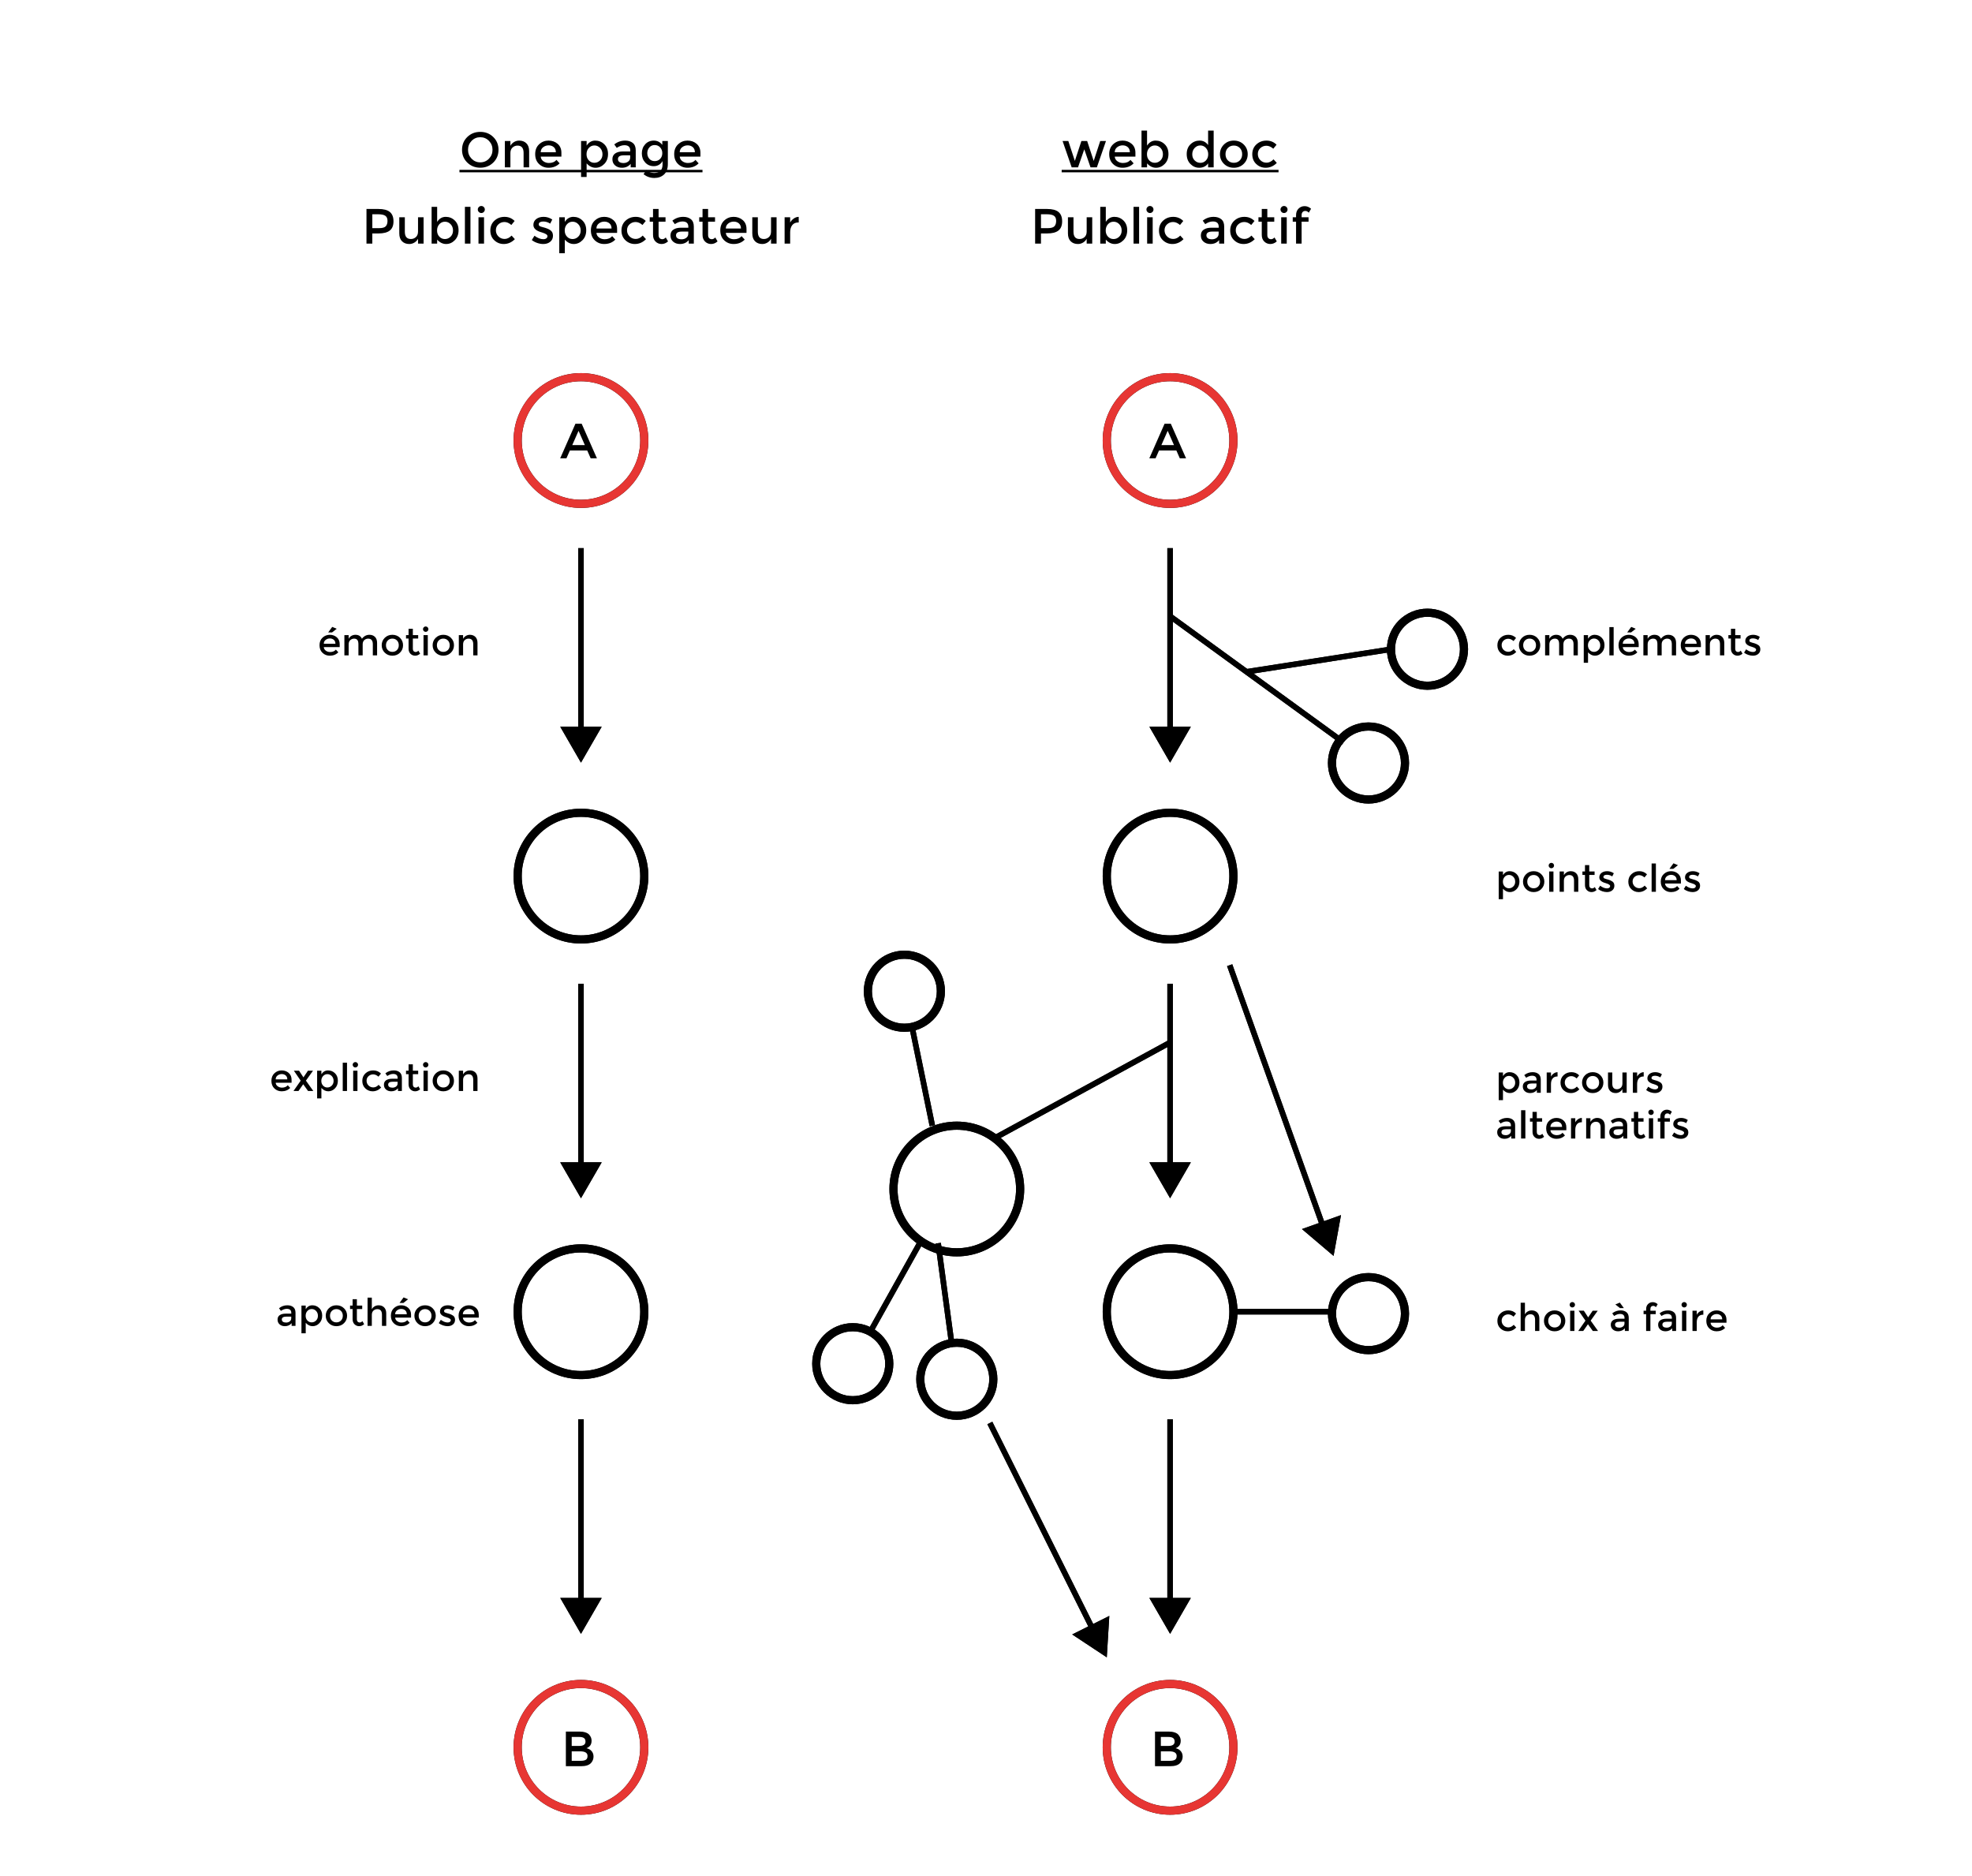 <?xml version="1.0" encoding="utf-8"?>
<!-- Generator: Adobe Illustrator 18.1.1, SVG Export Plug-In . SVG Version: 6.00 Build 0)  -->
<svg version="1.1" xmlns="http://www.w3.org/2000/svg" xmlns:xlink="http://www.w3.org/1999/xlink" x="0px" y="0px"
	 viewBox="0 0 604.47 575.051" enable-background="new 0 0 604.47 575.051" xml:space="preserve">
<g id="Repère_marges">
</g>
<g id="proportions" display="none">
</g>
<g id="Calque_1">
	<g>
		<g>
			<path d="M151.196,49.827c-1.073,1.048-2.4,1.572-3.98,1.572c-1.579,0-2.906-0.524-3.979-1.572
				c-1.074-1.048-1.61-2.355-1.61-3.919s0.536-2.871,1.61-3.919c1.073-1.048,2.4-1.572,3.979-1.572c1.58,0,2.907,0.524,3.98,1.572
				c1.073,1.048,1.61,2.355,1.61,3.919S152.269,48.779,151.196,49.827z M149.881,43.181c-0.724-0.749-1.612-1.124-2.666-1.124
				c-1.053,0-1.941,0.375-2.666,1.124c-0.724,0.75-1.086,1.658-1.086,2.727c0,1.069,0.362,1.977,1.086,2.727
				c0.725,0.75,1.613,1.124,2.666,1.124c1.054,0,1.942-0.375,2.666-1.124c0.725-0.749,1.087-1.658,1.087-2.727
				C150.968,44.84,150.606,43.931,149.881,43.181z"/>
			<path d="M156.452,46.918v4.375h-1.701v-8.082h1.701v1.474c0.273-0.496,0.65-0.886,1.132-1.17c0.481-0.283,1-0.425,1.558-0.425
				c0.911,0,1.647,0.279,2.21,0.836c0.562,0.557,0.843,1.362,0.843,2.415v4.952h-1.701v-4.436c0-1.489-0.618-2.233-1.854-2.233
				c-0.587,0-1.099,0.195-1.534,0.585C156.669,45.599,156.452,46.169,156.452,46.918z"/>
			<path d="M172.083,47.997h-6.335c0.041,0.588,0.31,1.061,0.806,1.42c0.496,0.36,1.063,0.539,1.701,0.539
				c1.013,0,1.782-0.319,2.31-0.957l0.972,1.063c-0.871,0.901-2.005,1.352-3.402,1.352c-1.135,0-2.1-0.377-2.895-1.132
				c-0.795-0.754-1.192-1.767-1.192-3.038c0-1.271,0.405-2.281,1.216-3.031c0.81-0.749,1.764-1.124,2.863-1.124
				c1.099,0,2.033,0.332,2.803,0.995c0.77,0.663,1.154,1.578,1.154,2.742V47.997z M165.748,46.66h4.634
				c0-0.678-0.213-1.2-0.638-1.565c-0.426-0.365-0.95-0.547-1.572-0.547c-0.623,0-1.183,0.19-1.679,0.57
				C165.997,45.498,165.748,46.012,165.748,46.66z"/>
			<path d="M182.444,43.09c1.084,0,2.011,0.375,2.78,1.124c0.77,0.75,1.154,1.747,1.154,2.993s-0.382,2.259-1.146,3.038
				c-0.765,0.78-1.656,1.17-2.674,1.17s-1.932-0.446-2.742-1.337v4.162h-1.701V43.212h1.701v1.413
				C180.485,43.602,181.361,43.09,182.444,43.09z M179.786,47.268c0,0.77,0.233,1.4,0.699,1.891
				c0.466,0.491,1.033,0.737,1.701,0.737s1.251-0.243,1.747-0.729c0.496-0.486,0.744-1.117,0.744-1.891s-0.243-1.418-0.729-1.929
				c-0.485-0.511-1.068-0.767-1.746-0.767c-0.679,0-1.251,0.256-1.717,0.767C180.019,45.858,179.786,46.498,179.786,47.268z"/>
			<path d="M194.871,51.293h-1.55v-1.079c-0.669,0.8-1.564,1.2-2.689,1.2c-0.84,0-1.536-0.238-2.088-0.714
				c-0.553-0.476-0.828-1.111-0.828-1.906c0-0.795,0.293-1.39,0.881-1.785c0.587-0.395,1.383-0.592,2.385-0.592h2.203v-0.304
				c0-1.073-0.598-1.61-1.793-1.61c-0.749,0-1.529,0.273-2.339,0.82l-0.76-1.063c0.982-0.78,2.097-1.17,3.342-1.17
				c0.952,0,1.729,0.241,2.332,0.722c0.603,0.481,0.904,1.238,0.904,2.271V51.293z M193.168,48.285v-0.684h-1.914
				c-1.226,0-1.838,0.385-1.838,1.154c0,0.395,0.152,0.697,0.456,0.904c0.304,0.208,0.727,0.311,1.269,0.311
				c0.541,0,1.015-0.152,1.42-0.456S193.168,48.802,193.168,48.285z"/>
			<path d="M204.713,43.212v7.049c0,1.428-0.387,2.499-1.162,3.213c-0.774,0.714-1.77,1.071-2.984,1.071
				c-1.216,0-2.314-0.38-3.297-1.139l0.806-1.291c0.789,0.597,1.587,0.896,2.393,0.896c0.805,0,1.442-0.208,1.914-0.623
				c0.471-0.415,0.706-1.079,0.706-1.99v-1.033c-0.253,0.476-0.615,0.856-1.086,1.139c-0.471,0.284-1,0.425-1.588,0.425
				c-1.073,0-1.954-0.375-2.644-1.124c-0.688-0.749-1.032-1.681-1.032-2.795c0-1.114,0.344-2.046,1.032-2.795
				c0.689-0.749,1.567-1.124,2.636-1.124s1.938,0.441,2.605,1.322v-1.2H204.713z M198.41,46.941c0,0.663,0.205,1.236,0.615,1.717
				c0.41,0.481,0.962,0.722,1.655,0.722c0.694,0,1.256-0.233,1.687-0.699c0.431-0.466,0.646-1.046,0.646-1.739
				c0-0.694-0.218-1.281-0.653-1.762c-0.436-0.481-0.997-0.722-1.686-0.722c-0.689,0-1.238,0.248-1.648,0.744
				C198.615,45.698,198.41,46.278,198.41,46.941z"/>
			<path d="M214.695,47.997h-6.335c0.041,0.588,0.31,1.061,0.806,1.42c0.496,0.36,1.063,0.539,1.701,0.539
				c1.013,0,1.782-0.319,2.31-0.957l0.972,1.063c-0.871,0.901-2.005,1.352-3.402,1.352c-1.135,0-2.1-0.377-2.895-1.132
				c-0.795-0.754-1.192-1.767-1.192-3.038c0-1.271,0.405-2.281,1.216-3.031c0.81-0.749,1.764-1.124,2.863-1.124
				c1.099,0,2.033,0.332,2.803,0.995c0.77,0.663,1.154,1.578,1.154,2.742V47.997z M208.36,46.66h4.634
				c0-0.678-0.213-1.2-0.638-1.565c-0.426-0.365-0.95-0.547-1.572-0.547c-0.623,0-1.183,0.19-1.679,0.57
				C208.608,45.498,208.36,46.012,208.36,46.66z"/>
			<path d="M140.835,52.812v-0.759h74.497v0.759H140.835z"/>
			<path d="M119.507,64.972c0.739,0.618,1.109,1.57,1.109,2.856c0,1.286-0.378,2.228-1.132,2.826
				c-0.755,0.598-1.912,0.896-3.472,0.896h-1.884v3.114h-1.792V64.046h3.646C117.593,64.046,118.768,64.355,119.507,64.972z
				 M118.239,69.355c0.359-0.38,0.54-0.937,0.54-1.671c0-0.734-0.229-1.253-0.684-1.557c-0.456-0.304-1.17-0.456-2.143-0.456h-1.823
				v4.254h2.082C117.204,69.925,117.879,69.735,118.239,69.355z"/>
			<path d="M128.136,70.958v-4.375h1.701v8.082h-1.701v-1.474c-0.273,0.496-0.651,0.886-1.132,1.17
				c-0.481,0.284-1,0.425-1.558,0.425c-0.911,0-1.647-0.278-2.21-0.836c-0.562-0.557-0.843-1.362-0.843-2.415v-4.952h1.701v4.436
				c0,1.489,0.617,2.233,1.854,2.233c0.587,0,1.099-0.195,1.534-0.585C127.918,72.277,128.136,71.707,128.136,70.958z"/>
			<path d="M136.627,66.461c1.084,0,2.011,0.375,2.78,1.124c0.77,0.75,1.154,1.747,1.154,2.993s-0.382,2.259-1.146,3.038
				c-0.765,0.78-1.656,1.17-2.674,1.17s-1.932-0.446-2.742-1.337v1.215h-1.701V63.393h1.701v4.603
				C134.668,66.973,135.544,66.461,136.627,66.461z M133.969,70.639c0,0.77,0.233,1.4,0.699,1.891
				c0.466,0.491,1.033,0.737,1.701,0.737s1.251-0.243,1.747-0.729c0.496-0.486,0.744-1.117,0.744-1.891s-0.243-1.418-0.729-1.929
				c-0.485-0.511-1.068-0.767-1.746-0.767c-0.679,0-1.251,0.256-1.717,0.767C134.203,69.229,133.969,69.869,133.969,70.639z"/>
			<path d="M144.207,74.664h-1.701V63.393h1.701V74.664z"/>
			<path d="M146.775,64.972c-0.213-0.213-0.319-0.466-0.319-0.76c0-0.294,0.106-0.547,0.319-0.76
				c0.213-0.213,0.466-0.319,0.76-0.319c0.293,0,0.547,0.106,0.759,0.319c0.213,0.213,0.319,0.466,0.319,0.76
				c0,0.294-0.106,0.547-0.319,0.76c-0.212,0.213-0.466,0.319-0.759,0.319C147.241,65.291,146.988,65.185,146.775,64.972z
				 M148.37,74.664h-1.701v-8.082h1.701V74.664z"/>
			<path d="M154.416,74.786c-1.124,0-2.091-0.382-2.901-1.147c-0.811-0.765-1.215-1.765-1.215-3c0-1.235,0.422-2.241,1.268-3.016
				s1.877-1.162,3.092-1.162c1.216,0,2.243,0.42,3.084,1.261l-1.003,1.23c-0.698-0.608-1.402-0.911-2.111-0.911
				s-1.324,0.235-1.846,0.706s-0.782,1.079-0.782,1.823s0.258,1.375,0.774,1.891s1.152,0.775,1.906,0.775
				c0.755,0,1.467-0.344,2.135-1.033l1.003,1.094C156.837,74.29,155.703,74.786,154.416,74.786z"/>
			<path d="M169.501,72.249c0,0.77-0.279,1.385-0.836,1.846c-0.557,0.461-1.271,0.691-2.142,0.691c-0.588,0-1.198-0.106-1.831-0.319
				s-1.192-0.511-1.679-0.896l0.82-1.322c0.942,0.709,1.854,1.063,2.734,1.063c0.385,0,0.689-0.089,0.912-0.266
				c0.223-0.177,0.334-0.402,0.334-0.676c0-0.405-0.537-0.77-1.61-1.094c-0.081-0.03-0.142-0.051-0.183-0.061
				c-1.681-0.456-2.521-1.215-2.521-2.279c0-0.749,0.291-1.349,0.874-1.8c0.582-0.451,1.339-0.676,2.271-0.676
				s1.812,0.273,2.644,0.82l-0.638,1.261c-0.659-0.435-1.373-0.653-2.143-0.653c-0.405,0-0.734,0.074-0.987,0.22
				c-0.253,0.147-0.38,0.367-0.38,0.661c0,0.263,0.132,0.456,0.396,0.577c0.182,0.091,0.438,0.177,0.767,0.258
				c0.329,0.081,0.62,0.162,0.874,0.243c0.253,0.081,0.498,0.172,0.736,0.273c0.238,0.101,0.494,0.243,0.768,0.425
				C169.228,70.912,169.501,71.479,169.501,72.249z"/>
			<path d="M175.759,66.461c1.084,0,2.011,0.375,2.78,1.124c0.77,0.75,1.154,1.747,1.154,2.993s-0.382,2.259-1.146,3.038
				c-0.765,0.78-1.656,1.17-2.674,1.17s-1.932-0.446-2.742-1.337v4.162h-1.701V66.583h1.701v1.413
				C173.8,66.973,174.676,66.461,175.759,66.461z M173.101,70.639c0,0.77,0.233,1.4,0.699,1.891
				c0.466,0.491,1.033,0.737,1.701,0.737s1.251-0.243,1.747-0.729c0.496-0.486,0.744-1.117,0.744-1.891s-0.243-1.418-0.729-1.929
				c-0.485-0.511-1.068-0.767-1.746-0.767c-0.679,0-1.251,0.256-1.717,0.767C173.334,69.229,173.101,69.869,173.101,70.639z"/>
			<path d="M189.158,71.368h-6.335c0.041,0.588,0.31,1.061,0.806,1.42c0.496,0.36,1.063,0.539,1.701,0.539
				c1.013,0,1.782-0.319,2.31-0.957l0.972,1.063c-0.871,0.901-2.005,1.352-3.402,1.352c-1.135,0-2.1-0.377-2.895-1.132
				c-0.795-0.754-1.192-1.767-1.192-3.038c0-1.271,0.405-2.281,1.216-3.031c0.81-0.749,1.764-1.124,2.863-1.124
				c1.099,0,2.033,0.332,2.803,0.995c0.77,0.663,1.154,1.578,1.154,2.742V71.368z M182.823,70.031h4.634
				c0-0.678-0.213-1.2-0.638-1.565c-0.426-0.365-0.95-0.547-1.572-0.547c-0.623,0-1.183,0.19-1.679,0.57
				C183.071,68.869,182.823,69.383,182.823,70.031z"/>
			<path d="M194.612,74.786c-1.124,0-2.091-0.382-2.901-1.147c-0.811-0.765-1.215-1.765-1.215-3c0-1.235,0.422-2.241,1.268-3.016
				s1.877-1.162,3.092-1.162c1.216,0,2.243,0.42,3.084,1.261l-1.003,1.23c-0.698-0.608-1.402-0.911-2.111-0.911
				s-1.324,0.235-1.846,0.706s-0.782,1.079-0.782,1.823s0.258,1.375,0.774,1.891s1.152,0.775,1.906,0.775
				c0.755,0,1.467-0.344,2.135-1.033l1.003,1.094C197.033,74.29,195.898,74.786,194.612,74.786z"/>
			<path d="M201.873,67.95v4.102c0,0.385,0.101,0.691,0.304,0.919c0.202,0.228,0.486,0.342,0.851,0.342s0.714-0.177,1.048-0.532
				l0.699,1.2c-0.598,0.537-1.259,0.805-1.982,0.805c-0.725,0-1.342-0.251-1.854-0.752c-0.512-0.501-0.768-1.177-0.768-2.028V67.95
				h-1.018v-1.367h1.018v-2.537h1.702v2.537H204v1.367H201.873z"/>
			<path d="M212.674,74.664h-1.55v-1.079c-0.669,0.8-1.564,1.2-2.689,1.2c-0.84,0-1.536-0.238-2.088-0.714
				c-0.553-0.476-0.828-1.111-0.828-1.906c0-0.795,0.293-1.39,0.881-1.785c0.587-0.395,1.383-0.592,2.385-0.592h2.203v-0.304
				c0-1.073-0.598-1.61-1.793-1.61c-0.749,0-1.529,0.273-2.339,0.82l-0.76-1.063c0.982-0.78,2.097-1.17,3.342-1.17
				c0.952,0,1.729,0.241,2.332,0.722c0.603,0.481,0.904,1.238,0.904,2.271V74.664z M210.972,71.657v-0.684h-1.914
				c-1.226,0-1.838,0.385-1.838,1.154c0,0.395,0.152,0.697,0.456,0.904c0.304,0.208,0.727,0.311,1.269,0.311
				c0.541,0,1.015-0.152,1.42-0.456S210.972,72.173,210.972,71.657z"/>
			<path d="M217.049,67.95v4.102c0,0.385,0.101,0.691,0.304,0.919c0.202,0.228,0.486,0.342,0.851,0.342s0.714-0.177,1.048-0.532
				l0.699,1.2c-0.598,0.537-1.259,0.805-1.982,0.805c-0.725,0-1.342-0.251-1.854-0.752c-0.512-0.501-0.768-1.177-0.768-2.028V67.95
				h-1.018v-1.367h1.018v-2.537h1.702v2.537h2.127v1.367H217.049z"/>
			<path d="M228.822,71.368h-6.335c0.041,0.588,0.31,1.061,0.806,1.42c0.496,0.36,1.063,0.539,1.701,0.539
				c1.013,0,1.782-0.319,2.31-0.957l0.972,1.063c-0.871,0.901-2.005,1.352-3.402,1.352c-1.135,0-2.1-0.377-2.895-1.132
				c-0.795-0.754-1.192-1.767-1.192-3.038c0-1.271,0.405-2.281,1.216-3.031c0.81-0.749,1.764-1.124,2.863-1.124
				c1.099,0,2.033,0.332,2.803,0.995c0.77,0.663,1.154,1.578,1.154,2.742V71.368z M222.487,70.031h4.634
				c0-0.678-0.213-1.2-0.638-1.565c-0.426-0.365-0.95-0.547-1.572-0.547c-0.623,0-1.183,0.19-1.679,0.57
				C222.735,68.869,222.487,69.383,222.487,70.031z"/>
			<path d="M236.341,70.958v-4.375h1.701v8.082h-1.701v-1.474c-0.273,0.496-0.651,0.886-1.132,1.17
				c-0.481,0.284-1,0.425-1.558,0.425c-0.911,0-1.647-0.278-2.21-0.836c-0.562-0.557-0.843-1.362-0.843-2.415v-4.952h1.701v4.436
				c0,1.489,0.617,2.233,1.854,2.233c0.587,0,1.099-0.195,1.534-0.585C236.123,72.277,236.341,71.707,236.341,70.958z"/>
			<path d="M244.742,68.178c-0.841,0-1.474,0.273-1.898,0.82c-0.426,0.547-0.639,1.281-0.639,2.203v3.464h-1.701v-8.082h1.701v1.625
				c0.273-0.506,0.646-0.921,1.117-1.246c0.471-0.324,0.97-0.491,1.496-0.501l0.015,1.717
				C244.802,68.178,244.772,68.178,244.742,68.178z"/>
		</g>
	</g>
	<circle fill="none" stroke="#000000" stroke-width="2.5" stroke-miterlimit="10" cx="178.083" cy="135.011" r="19.408"/>
	<g>
		<path d="M174.683,138.07l-1.063,2.415h-1.914l4.679-10.619h1.914l4.679,10.619h-1.914l-1.063-2.415H174.683z M179.271,136.414
			l-1.93-4.375l-1.929,4.375H179.271z"/>
	</g>
	<g>
		<path d="M178.101,541.321h-4.648v-10.619h4.132c0.719,0,1.339,0.086,1.861,0.258c0.521,0.172,0.908,0.405,1.162,0.699
			c0.485,0.547,0.729,1.165,0.729,1.853c0,0.83-0.263,1.448-0.79,1.853c-0.192,0.142-0.324,0.23-0.395,0.266
			c-0.071,0.036-0.197,0.094-0.38,0.175c0.658,0.142,1.183,0.438,1.572,0.889c0.39,0.451,0.585,1.01,0.585,1.679
			c0,0.739-0.253,1.393-0.76,1.96C180.572,540.992,179.549,541.321,178.101,541.321z M175.245,535.108h2.279
			c1.296,0,1.944-0.44,1.944-1.322c0-0.506-0.157-0.871-0.471-1.094c-0.314-0.223-0.801-0.334-1.459-0.334h-2.294V535.108z
			 M175.245,539.665h2.811c0.658,0,1.162-0.104,1.512-0.311c0.35-0.207,0.524-0.6,0.524-1.177c0-0.942-0.755-1.413-2.264-1.413
			h-2.583V539.665z"/>
	</g>
	<g>
		<path d="M104.124,198.332h-4.872c0.03,0.452,0.237,0.816,0.619,1.093c0.382,0.277,0.817,0.415,1.309,0.415
			c0.779,0,1.371-0.245,1.776-0.736l0.748,0.818c-0.671,0.693-1.543,1.04-2.618,1.04c-0.872,0-1.614-0.29-2.226-0.871
			c-0.612-0.58-0.918-1.359-0.918-2.337s0.312-1.755,0.936-2.331c0.623-0.576,1.357-0.865,2.202-0.865
			c0.846,0,1.564,0.255,2.156,0.765c0.592,0.51,0.888,1.214,0.888,2.109V198.332z M99.252,197.304h3.563
			c0-0.522-0.163-0.923-0.49-1.204s-0.73-0.421-1.21-0.421c-0.479,0-0.909,0.146-1.291,0.438
			C99.443,196.41,99.252,196.805,99.252,197.304z M101.788,193.833h-1.191l1.238-1.694l1.379,0.573L101.788,193.833z"/>
		<path d="M106.871,197.502v3.365h-1.309v-6.217h1.309v1.133c0.188-0.382,0.47-0.682,0.848-0.9c0.378-0.218,0.785-0.327,1.221-0.327
			c0.982,0,1.648,0.405,1.999,1.215c0.615-0.81,1.383-1.215,2.302-1.215c0.701,0,1.268,0.214,1.7,0.643
			c0.433,0.428,0.648,1.048,0.648,1.858v3.809h-1.309v-3.412c0-1.145-0.476-1.718-1.426-1.718c-0.444,0-0.832,0.142-1.163,0.427
			c-0.331,0.284-0.504,0.699-0.52,1.245v3.459h-1.309v-3.412c0-0.592-0.105-1.026-0.315-1.303c-0.211-0.276-0.542-0.415-0.993-0.415
			c-0.452,0-0.846,0.15-1.181,0.45C107.039,196.488,106.871,196.926,106.871,197.502z"/>
		<path d="M122.611,200.032c-0.623,0.619-1.402,0.929-2.337,0.929s-1.714-0.31-2.337-0.929c-0.624-0.619-0.936-1.377-0.936-2.273
			c0-0.896,0.312-1.653,0.936-2.273c0.623-0.619,1.402-0.929,2.337-0.929s1.714,0.31,2.337,0.929
			c0.623,0.619,0.935,1.377,0.935,2.273C123.545,198.655,123.234,199.413,122.611,200.032z M118.866,199.226
			c0.37,0.378,0.84,0.567,1.408,0.567s1.038-0.189,1.408-0.567c0.37-0.378,0.555-0.867,0.555-1.467c0-0.6-0.185-1.089-0.555-1.466
			c-0.37-0.378-0.84-0.567-1.408-0.567s-1.038,0.189-1.408,0.567c-0.37,0.378-0.555,0.867-0.555,1.466
			C118.311,198.359,118.496,198.848,118.866,199.226z"/>
		<path d="M126.549,195.703v3.155c0,0.296,0.077,0.532,0.233,0.707c0.155,0.175,0.374,0.263,0.654,0.263s0.549-0.136,0.807-0.409
			l0.537,0.923c-0.46,0.413-0.968,0.619-1.525,0.619c-0.557,0-1.032-0.193-1.425-0.578c-0.394-0.386-0.591-0.906-0.591-1.56v-3.12
			h-0.782v-1.052h0.782V192.7h1.31v1.952h1.636v1.052H126.549z"/>
		<path d="M129.903,193.413c-0.164-0.164-0.245-0.358-0.245-0.584c0-0.226,0.081-0.421,0.245-0.584s0.358-0.245,0.584-0.245
			c0.227,0,0.421,0.082,0.585,0.245c0.163,0.164,0.245,0.358,0.245,0.584c0,0.226-0.082,0.421-0.245,0.584
			c-0.164,0.164-0.358,0.245-0.585,0.245C130.261,193.658,130.067,193.576,129.903,193.413z M131.129,200.868h-1.309v-6.217h1.309
			V200.868z"/>
		<path d="M138.223,200.032c-0.623,0.619-1.402,0.929-2.337,0.929s-1.714-0.31-2.337-0.929c-0.624-0.619-0.936-1.377-0.936-2.273
			c0-0.896,0.312-1.653,0.936-2.273c0.623-0.619,1.402-0.929,2.337-0.929s1.714,0.31,2.337,0.929
			c0.623,0.619,0.935,1.377,0.935,2.273C139.158,198.655,138.846,199.413,138.223,200.032z M134.478,199.226
			c0.37,0.378,0.84,0.567,1.408,0.567s1.038-0.189,1.408-0.567c0.37-0.378,0.555-0.867,0.555-1.467c0-0.6-0.185-1.089-0.555-1.466
			c-0.37-0.378-0.84-0.567-1.408-0.567s-1.038,0.189-1.408,0.567c-0.37,0.378-0.555,0.867-0.555,1.466
			C133.923,198.359,134.108,198.848,134.478,199.226z"/>
		<path d="M141.95,197.502v3.365h-1.309v-6.217h1.309v1.133c0.211-0.382,0.501-0.682,0.871-0.9c0.37-0.218,0.77-0.327,1.197-0.327
			c0.701,0,1.269,0.214,1.7,0.643c0.433,0.428,0.649,1.048,0.649,1.858v3.809h-1.31v-3.412c0-1.145-0.475-1.718-1.425-1.718
			c-0.452,0-0.846,0.15-1.181,0.45C142.118,196.488,141.95,196.926,141.95,197.502z"/>
	</g>
	<g>
		<path d="M462.152,200.961c-0.864,0-1.608-0.294-2.231-0.882c-0.624-0.588-0.936-1.357-0.936-2.308c0-0.95,0.325-1.724,0.977-2.32
			c0.65-0.596,1.442-0.894,2.378-0.894c0.935,0,1.726,0.323,2.372,0.97l-0.771,0.947c-0.537-0.467-1.079-0.701-1.624-0.701
			c-0.546,0-1.019,0.181-1.42,0.543s-0.602,0.83-0.602,1.402c0,0.573,0.198,1.058,0.596,1.455c0.397,0.397,0.886,0.596,1.467,0.596
			c0.58,0,1.127-0.265,1.642-0.795l0.771,0.841C464.014,200.58,463.141,200.961,462.152,200.961z"/>
		<path d="M471.197,200.032c-0.623,0.619-1.402,0.929-2.337,0.929s-1.714-0.31-2.337-0.929c-0.624-0.619-0.936-1.377-0.936-2.273
			c0-0.896,0.312-1.653,0.936-2.273c0.623-0.619,1.402-0.929,2.337-0.929s1.714,0.31,2.337,0.929
			c0.623,0.619,0.935,1.377,0.935,2.273C472.131,198.655,471.82,199.413,471.197,200.032z M467.452,199.226
			c0.37,0.378,0.84,0.567,1.408,0.567s1.038-0.189,1.408-0.567c0.37-0.378,0.555-0.867,0.555-1.467c0-0.6-0.185-1.089-0.555-1.466
			c-0.37-0.378-0.84-0.567-1.408-0.567s-1.038,0.189-1.408,0.567c-0.37,0.378-0.555,0.867-0.555,1.466
			C466.897,198.359,467.081,198.848,467.452,199.226z"/>
		<path d="M474.924,197.502v3.365h-1.309v-6.217h1.309v1.133c0.188-0.382,0.47-0.682,0.848-0.9c0.378-0.218,0.785-0.327,1.221-0.327
			c0.982,0,1.648,0.405,1.999,1.215c0.615-0.81,1.383-1.215,2.302-1.215c0.701,0,1.268,0.214,1.7,0.643
			c0.433,0.428,0.648,1.048,0.648,1.858v3.809h-1.309v-3.412c0-1.145-0.476-1.718-1.426-1.718c-0.444,0-0.832,0.142-1.163,0.427
			c-0.331,0.284-0.504,0.699-0.52,1.245v3.459h-1.309v-3.412c0-0.592-0.105-1.026-0.315-1.303c-0.211-0.276-0.542-0.415-0.993-0.415
			c-0.452,0-0.846,0.15-1.181,0.45C475.092,196.488,474.924,196.926,474.924,197.502z"/>
		<path d="M488.795,194.558c0.833,0,1.546,0.288,2.138,0.865c0.592,0.577,0.889,1.344,0.889,2.302c0,0.958-0.294,1.737-0.883,2.337
			c-0.588,0.6-1.273,0.9-2.057,0.9c-0.782,0-1.485-0.343-2.109-1.028v3.202h-1.309v-8.484h1.309v1.087
			C487.288,194.951,487.961,194.558,488.795,194.558z M486.75,197.771c0,0.592,0.179,1.077,0.537,1.455
			c0.358,0.378,0.795,0.567,1.309,0.567c0.515,0,0.962-0.187,1.344-0.561s0.573-0.859,0.573-1.455s-0.188-1.091-0.562-1.484
			c-0.374-0.393-0.822-0.59-1.344-0.59s-0.962,0.197-1.32,0.59C486.929,196.686,486.75,197.179,486.75,197.771z"/>
		<path d="M494.625,200.868h-1.309v-8.671h1.309V200.868z"/>
		<path d="M502.303,198.332h-4.872c0.03,0.452,0.237,0.816,0.619,1.093c0.382,0.277,0.817,0.415,1.309,0.415
			c0.779,0,1.371-0.245,1.776-0.736l0.748,0.818c-0.671,0.693-1.543,1.04-2.618,1.04c-0.872,0-1.614-0.29-2.226-0.871
			c-0.612-0.58-0.918-1.359-0.918-2.337s0.312-1.755,0.936-2.331c0.623-0.576,1.357-0.865,2.202-0.865
			c0.846,0,1.564,0.255,2.156,0.765c0.592,0.51,0.888,1.214,0.888,2.109V198.332z M497.431,197.304h3.563
			c0-0.522-0.163-0.923-0.49-1.204s-0.73-0.421-1.21-0.421c-0.479,0-0.909,0.146-1.291,0.438
			C497.622,196.41,497.431,196.805,497.431,197.304z M499.966,193.833h-1.191l1.238-1.694l1.379,0.573L499.966,193.833z"/>
		<path d="M505.048,197.502v3.365h-1.309v-6.217h1.309v1.133c0.188-0.382,0.47-0.682,0.848-0.9c0.378-0.218,0.785-0.327,1.221-0.327
			c0.982,0,1.648,0.405,1.999,1.215c0.615-0.81,1.383-1.215,2.302-1.215c0.701,0,1.268,0.214,1.7,0.643
			c0.433,0.428,0.648,1.048,0.648,1.858v3.809h-1.309v-3.412c0-1.145-0.476-1.718-1.426-1.718c-0.444,0-0.832,0.142-1.163,0.427
			c-0.331,0.284-0.504,0.699-0.52,1.245v3.459h-1.309v-3.412c0-0.592-0.105-1.026-0.315-1.303c-0.211-0.276-0.542-0.415-0.993-0.415
			c-0.452,0-0.846,0.15-1.181,0.45C505.216,196.488,505.048,196.926,505.048,197.502z"/>
		<path d="M521.373,198.332h-4.872c0.03,0.452,0.237,0.816,0.619,1.093c0.382,0.277,0.817,0.415,1.309,0.415
			c0.779,0,1.371-0.245,1.776-0.736l0.748,0.818c-0.671,0.693-1.543,1.04-2.618,1.04c-0.872,0-1.614-0.29-2.226-0.871
			c-0.612-0.58-0.918-1.359-0.918-2.337s0.312-1.755,0.936-2.331c0.623-0.576,1.357-0.865,2.202-0.865
			c0.846,0,1.564,0.255,2.156,0.765c0.592,0.51,0.888,1.214,0.888,2.109V198.332z M516.501,197.304h3.563
			c0-0.522-0.163-0.923-0.49-1.204s-0.73-0.421-1.21-0.421c-0.479,0-0.909,0.146-1.291,0.438
			C516.692,196.41,516.501,196.805,516.501,197.304z"/>
		<path d="M524.12,197.502v3.365h-1.309v-6.217h1.309v1.133c0.211-0.382,0.501-0.682,0.871-0.9c0.37-0.218,0.77-0.327,1.197-0.327
			c0.701,0,1.269,0.214,1.7,0.643c0.433,0.428,0.649,1.048,0.649,1.858v3.809h-1.31v-3.412c0-1.145-0.475-1.718-1.425-1.718
			c-0.452,0-0.846,0.15-1.181,0.45C524.288,196.488,524.12,196.926,524.12,197.502z"/>
		<path d="M531.891,195.703v3.155c0,0.296,0.077,0.532,0.233,0.707c0.155,0.175,0.374,0.263,0.654,0.263s0.549-0.136,0.807-0.409
			l0.537,0.923c-0.46,0.413-0.968,0.619-1.525,0.619c-0.557,0-1.032-0.193-1.425-0.578c-0.394-0.386-0.591-0.906-0.591-1.56v-3.12
			h-0.782v-1.052h0.782V192.7h1.31v1.952h1.636v1.052H531.891z"/>
		<path d="M539.591,199.01c0,0.592-0.214,1.065-0.643,1.42c-0.429,0.355-0.978,0.532-1.647,0.532c-0.452,0-0.921-0.082-1.408-0.245
			c-0.487-0.164-0.917-0.393-1.291-0.689l0.631-1.017c0.725,0.545,1.426,0.818,2.104,0.818c0.296,0,0.529-0.068,0.701-0.204
			c0.171-0.136,0.257-0.31,0.257-0.52c0-0.312-0.413-0.592-1.238-0.841c-0.062-0.023-0.109-0.039-0.141-0.047
			c-1.293-0.351-1.939-0.935-1.939-1.753c0-0.576,0.224-1.038,0.672-1.385c0.447-0.347,1.03-0.52,1.747-0.52s1.395,0.21,2.033,0.631
			l-0.491,0.97c-0.506-0.335-1.056-0.503-1.647-0.503c-0.312,0-0.564,0.057-0.76,0.169c-0.194,0.113-0.292,0.282-0.292,0.508
			c0,0.203,0.102,0.35,0.304,0.444c0.141,0.07,0.337,0.136,0.591,0.199c0.253,0.062,0.477,0.125,0.672,0.187
			c0.194,0.062,0.383,0.133,0.566,0.21c0.183,0.078,0.38,0.187,0.59,0.327C539.381,197.982,539.591,198.418,539.591,199.01z"/>
	</g>
	<g>
		<path d="M462.725,267.01c0.833,0,1.546,0.288,2.138,0.865c0.592,0.577,0.889,1.344,0.889,2.302c0,0.958-0.294,1.737-0.883,2.337
			c-0.588,0.6-1.273,0.9-2.057,0.9c-0.782,0-1.485-0.343-2.109-1.028v3.202h-1.309v-8.484h1.309v1.087
			C461.217,267.403,461.891,267.01,462.725,267.01z M460.68,270.223c0,0.592,0.179,1.077,0.537,1.455
			c0.358,0.378,0.795,0.567,1.309,0.567c0.515,0,0.962-0.187,1.344-0.561s0.573-0.859,0.573-1.455s-0.188-1.091-0.562-1.484
			c-0.374-0.393-0.822-0.59-1.344-0.59s-0.962,0.197-1.32,0.59C460.859,269.138,460.68,269.631,460.68,270.223z"/>
		<path d="M472.447,272.484c-0.623,0.619-1.402,0.929-2.337,0.929s-1.714-0.31-2.337-0.929c-0.624-0.619-0.936-1.377-0.936-2.273
			c0-0.896,0.312-1.653,0.936-2.273c0.623-0.619,1.402-0.929,2.337-0.929s1.714,0.31,2.337,0.929
			c0.623,0.619,0.935,1.377,0.935,2.273C473.381,271.107,473.07,271.865,472.447,272.484z M468.702,271.678
			c0.37,0.378,0.84,0.567,1.408,0.567s1.038-0.189,1.408-0.567c0.37-0.378,0.555-0.867,0.555-1.467c0-0.6-0.185-1.089-0.555-1.466
			c-0.37-0.378-0.84-0.567-1.408-0.567s-1.038,0.189-1.408,0.567c-0.37,0.378-0.555,0.867-0.555,1.466
			C468.147,270.811,468.331,271.3,468.702,271.678z"/>
		<path d="M474.948,265.864c-0.164-0.164-0.245-0.358-0.245-0.584c0-0.226,0.081-0.421,0.245-0.584s0.358-0.245,0.584-0.245
			c0.227,0,0.421,0.082,0.585,0.245c0.163,0.164,0.245,0.358,0.245,0.584c0,0.226-0.082,0.421-0.245,0.584
			c-0.164,0.164-0.358,0.245-0.585,0.245C475.306,266.11,475.112,266.028,474.948,265.864z M476.174,273.32h-1.309v-6.217h1.309
			V273.32z"/>
		<path d="M479.375,269.954v3.365h-1.309v-6.217h1.309v1.133c0.211-0.382,0.501-0.682,0.871-0.9c0.37-0.218,0.77-0.327,1.197-0.327
			c0.701,0,1.269,0.214,1.7,0.643c0.433,0.428,0.649,1.048,0.649,1.858v3.809h-1.31v-3.412c0-1.145-0.475-1.718-1.425-1.718
			c-0.452,0-0.846,0.15-1.181,0.45C479.543,268.94,479.375,269.378,479.375,269.954z"/>
		<path d="M487.148,268.155v3.155c0,0.296,0.077,0.532,0.233,0.707c0.155,0.175,0.374,0.263,0.654,0.263s0.549-0.136,0.807-0.409
			l0.537,0.923c-0.46,0.413-0.968,0.619-1.525,0.619c-0.557,0-1.032-0.193-1.425-0.578c-0.394-0.386-0.591-0.906-0.591-1.56v-3.12
			h-0.782v-1.052h0.782v-1.952h1.31v1.952h1.636v1.052H487.148z"/>
		<path d="M494.847,271.462c0,0.592-0.214,1.065-0.643,1.42c-0.429,0.355-0.978,0.532-1.647,0.532c-0.452,0-0.921-0.082-1.408-0.245
			c-0.487-0.164-0.917-0.393-1.291-0.689l0.631-1.017c0.725,0.545,1.426,0.818,2.104,0.818c0.296,0,0.529-0.068,0.701-0.204
			c0.171-0.136,0.257-0.31,0.257-0.52c0-0.312-0.413-0.592-1.238-0.841c-0.062-0.023-0.109-0.039-0.141-0.047
			c-1.293-0.351-1.939-0.935-1.939-1.753c0-0.576,0.224-1.038,0.672-1.385c0.447-0.347,1.03-0.52,1.747-0.52s1.395,0.21,2.033,0.631
			l-0.491,0.97c-0.506-0.335-1.056-0.503-1.647-0.503c-0.312,0-0.564,0.057-0.76,0.169c-0.194,0.113-0.292,0.282-0.292,0.508
			c0,0.203,0.102,0.35,0.304,0.444c0.141,0.07,0.337,0.136,0.591,0.199c0.253,0.062,0.477,0.125,0.672,0.187
			c0.194,0.062,0.383,0.133,0.566,0.21c0.183,0.078,0.38,0.187,0.59,0.327C494.637,270.433,494.847,270.87,494.847,271.462z"/>
		<path d="M502.291,273.413c-0.864,0-1.608-0.294-2.231-0.882c-0.624-0.588-0.936-1.357-0.936-2.308c0-0.95,0.325-1.724,0.977-2.32
			c0.65-0.596,1.442-0.894,2.378-0.894c0.935,0,1.726,0.323,2.372,0.97l-0.771,0.947c-0.537-0.467-1.079-0.701-1.624-0.701
			c-0.546,0-1.019,0.181-1.42,0.543s-0.602,0.83-0.602,1.402c0,0.573,0.198,1.058,0.596,1.455c0.397,0.397,0.886,0.596,1.467,0.596
			c0.58,0,1.127-0.265,1.642-0.795l0.771,0.841C504.154,273.032,503.281,273.413,502.291,273.413z"/>
		<path d="M507.573,273.32h-1.309v-8.671h1.309V273.32z"/>
		<path d="M515.25,270.784h-4.872c0.03,0.452,0.237,0.816,0.619,1.093c0.382,0.277,0.817,0.415,1.309,0.415
			c0.779,0,1.371-0.245,1.776-0.736l0.748,0.818c-0.671,0.693-1.543,1.04-2.618,1.04c-0.872,0-1.614-0.29-2.226-0.871
			c-0.612-0.58-0.918-1.359-0.918-2.337s0.312-1.755,0.936-2.331c0.623-0.576,1.357-0.865,2.202-0.865
			c0.846,0,1.564,0.255,2.156,0.765c0.592,0.51,0.888,1.214,0.888,2.109V270.784z M510.378,269.756h3.563
			c0-0.522-0.163-0.923-0.49-1.204s-0.73-0.421-1.21-0.421c-0.479,0-0.909,0.146-1.291,0.438
			C510.569,268.862,510.378,269.257,510.378,269.756z M512.914,266.285h-1.191l1.238-1.694l1.379,0.573L512.914,266.285z"/>
		<path d="M521.116,271.462c0,0.592-0.214,1.065-0.643,1.42c-0.429,0.355-0.978,0.532-1.647,0.532c-0.452,0-0.921-0.082-1.408-0.245
			c-0.487-0.164-0.917-0.393-1.291-0.689l0.631-1.017c0.725,0.545,1.426,0.818,2.104,0.818c0.296,0,0.529-0.068,0.701-0.204
			c0.171-0.136,0.257-0.31,0.257-0.52c0-0.312-0.413-0.592-1.238-0.841c-0.062-0.023-0.109-0.039-0.141-0.047
			c-1.293-0.351-1.939-0.935-1.939-1.753c0-0.576,0.224-1.038,0.672-1.385c0.447-0.347,1.03-0.52,1.747-0.52s1.395,0.21,2.033,0.631
			l-0.491,0.97c-0.506-0.335-1.056-0.503-1.647-0.503c-0.312,0-0.564,0.057-0.76,0.169c-0.194,0.113-0.292,0.282-0.292,0.508
			c0,0.203,0.102,0.35,0.304,0.444c0.141,0.07,0.337,0.136,0.591,0.199c0.253,0.062,0.477,0.125,0.672,0.187
			c0.194,0.062,0.383,0.133,0.566,0.21c0.183,0.078,0.38,0.187,0.59,0.327C520.906,270.433,521.116,270.87,521.116,271.462z"/>
	</g>
	<g>
		<path d="M462.152,408.025c-0.864,0-1.608-0.294-2.231-0.882c-0.624-0.588-0.936-1.357-0.936-2.308c0-0.95,0.325-1.724,0.977-2.32
			c0.65-0.596,1.442-0.894,2.378-0.894c0.935,0,1.726,0.323,2.372,0.97l-0.771,0.947c-0.537-0.467-1.079-0.701-1.624-0.701
			c-0.546,0-1.019,0.181-1.42,0.543s-0.602,0.83-0.602,1.402c0,0.573,0.198,1.058,0.596,1.455c0.397,0.397,0.886,0.596,1.467,0.596
			c0.58,0,1.127-0.265,1.642-0.795l0.771,0.841C464.014,407.643,463.141,408.025,462.152,408.025z"/>
		<path d="M467.433,404.566v3.365h-1.309v-8.659h1.309v3.576c0.188-0.382,0.47-0.682,0.848-0.9c0.378-0.218,0.785-0.327,1.221-0.327
			c0.701,0,1.269,0.214,1.7,0.643c0.433,0.428,0.649,1.048,0.649,1.858v3.809h-1.31v-3.412c0-1.145-0.475-1.718-1.425-1.718
			c-0.452,0-0.846,0.15-1.181,0.45C467.601,403.551,467.433,403.99,467.433,404.566z"/>
		<path d="M478.873,407.096c-0.623,0.619-1.402,0.929-2.337,0.929s-1.714-0.31-2.337-0.929c-0.624-0.619-0.936-1.377-0.936-2.273
			c0-0.896,0.312-1.653,0.936-2.273c0.623-0.619,1.402-0.929,2.337-0.929s1.714,0.31,2.337,0.929
			c0.623,0.619,0.935,1.377,0.935,2.273C479.808,405.719,479.497,406.477,478.873,407.096z M475.128,406.29
			c0.37,0.378,0.84,0.567,1.408,0.567s1.038-0.189,1.408-0.567c0.37-0.378,0.555-0.867,0.555-1.467c0-0.6-0.185-1.089-0.555-1.466
			c-0.37-0.378-0.84-0.567-1.408-0.567s-1.038,0.189-1.408,0.567c-0.37,0.378-0.555,0.867-0.555,1.466
			C474.574,405.423,474.758,405.912,475.128,406.29z"/>
		<path d="M481.374,400.476c-0.164-0.164-0.245-0.358-0.245-0.584c0-0.226,0.081-0.421,0.245-0.584s0.358-0.245,0.584-0.245
			c0.227,0,0.421,0.082,0.585,0.245c0.163,0.164,0.245,0.358,0.245,0.584c0,0.226-0.082,0.421-0.245,0.584
			c-0.164,0.164-0.358,0.245-0.585,0.245C481.733,400.722,481.539,400.64,481.374,400.476z M482.601,407.931h-1.309v-6.217h1.309
			V407.931z"/>
		<path d="M485.487,401.715l1.332,2.045l1.379-2.045h1.555l-2.174,3.038l2.268,3.178h-1.613l-1.483-2.068l-1.449,2.068h-1.531
			l2.209-3.167l-2.092-3.05H485.487z"/>
		<path d="M499.253,407.931h-1.192v-0.83c-0.514,0.615-1.203,0.923-2.068,0.923c-0.646,0-1.183-0.183-1.606-0.549
			c-0.425-0.366-0.637-0.855-0.637-1.467c0-0.611,0.226-1.069,0.678-1.373c0.451-0.304,1.063-0.456,1.834-0.456h1.694v-0.234
			c0-0.826-0.459-1.239-1.379-1.239c-0.576,0-1.176,0.21-1.799,0.631l-0.585-0.818c0.756-0.6,1.613-0.9,2.571-0.9
			c0.732,0,1.33,0.185,1.794,0.555c0.463,0.37,0.695,0.952,0.695,1.747V407.931z M497.944,405.618v-0.526h-1.472
			c-0.943,0-1.414,0.296-1.414,0.888c0,0.304,0.116,0.536,0.351,0.695c0.233,0.16,0.559,0.24,0.976,0.24s0.781-0.117,1.093-0.351
			C497.789,406.331,497.944,406.015,497.944,405.618z M497.757,400.92h-1.192l-1.425-1.122l1.379-0.573L497.757,400.92z"/>
		<path d="M505.89,401.201v0.514h1.636v1.052h-1.636v5.165h-1.31v-5.165h-0.782v-1.052h0.782v-0.479c0-0.654,0.197-1.174,0.591-1.56
			c0.393-0.386,0.868-0.578,1.425-0.578c0.558,0,1.065,0.206,1.525,0.619l-0.537,0.923c-0.258-0.273-0.526-0.409-0.807-0.409
			s-0.499,0.088-0.654,0.263C505.967,400.669,505.89,400.905,505.89,401.201z"/>
		<path d="M513.766,407.931h-1.192v-0.83c-0.514,0.615-1.203,0.923-2.068,0.923c-0.646,0-1.183-0.183-1.606-0.549
			c-0.425-0.366-0.637-0.855-0.637-1.467c0-0.611,0.226-1.069,0.678-1.373c0.451-0.304,1.063-0.456,1.834-0.456h1.694v-0.234
			c0-0.826-0.459-1.239-1.379-1.239c-0.576,0-1.176,0.21-1.799,0.631l-0.585-0.818c0.756-0.6,1.613-0.9,2.571-0.9
			c0.732,0,1.33,0.185,1.794,0.555c0.463,0.37,0.695,0.952,0.695,1.747V407.931z M512.456,405.618v-0.526h-1.472
			c-0.943,0-1.414,0.296-1.414,0.888c0,0.304,0.116,0.536,0.351,0.695c0.233,0.16,0.559,0.24,0.976,0.24s0.781-0.117,1.093-0.351
			C512.301,406.331,512.456,406.015,512.456,405.618z"/>
		<path d="M515.67,400.476c-0.164-0.164-0.245-0.358-0.245-0.584c0-0.226,0.081-0.421,0.245-0.584s0.358-0.245,0.584-0.245
			c0.227,0,0.421,0.082,0.585,0.245c0.163,0.164,0.245,0.358,0.245,0.584c0,0.226-0.082,0.421-0.245,0.584
			c-0.164,0.164-0.358,0.245-0.585,0.245C516.029,400.722,515.834,400.64,515.67,400.476z M516.897,407.931h-1.309v-6.217h1.309
			V407.931z"/>
		<path d="M522.051,402.942c-0.646,0-1.134,0.21-1.461,0.631c-0.327,0.421-0.491,0.986-0.491,1.694v2.664h-1.309v-6.217h1.309v1.25
			c0.211-0.39,0.497-0.709,0.859-0.958c0.362-0.249,0.746-0.378,1.151-0.386l0.012,1.32
			C522.098,402.942,522.075,402.942,522.051,402.942z"/>
		<path d="M529.213,405.396h-4.872c0.03,0.452,0.237,0.816,0.619,1.093c0.382,0.277,0.817,0.415,1.309,0.415
			c0.779,0,1.371-0.245,1.776-0.736l0.748,0.818c-0.671,0.693-1.543,1.04-2.618,1.04c-0.872,0-1.614-0.29-2.226-0.871
			c-0.612-0.58-0.918-1.359-0.918-2.337s0.312-1.755,0.936-2.331c0.623-0.576,1.357-0.865,2.202-0.865
			c0.846,0,1.564,0.255,2.156,0.765c0.592,0.51,0.888,1.214,0.888,2.109V405.396z M524.341,404.367h3.563
			c0-0.522-0.163-0.923-0.49-1.204s-0.73-0.421-1.21-0.421c-0.479,0-0.909,0.146-1.291,0.438
			C524.532,403.473,524.341,403.869,524.341,404.367z"/>
	</g>
	<g>
		<path d="M462.725,328.609c0.833,0,1.546,0.288,2.138,0.865c0.592,0.577,0.889,1.344,0.889,2.302c0,0.958-0.294,1.737-0.883,2.337
			c-0.588,0.6-1.273,0.9-2.057,0.9c-0.782,0-1.485-0.343-2.109-1.028v3.202h-1.309v-8.484h1.309v1.087
			C461.217,329.002,461.891,328.609,462.725,328.609z M460.68,331.822c0,0.592,0.179,1.077,0.537,1.455
			c0.358,0.378,0.795,0.567,1.309,0.567c0.515,0,0.962-0.187,1.344-0.561s0.573-0.859,0.573-1.455s-0.188-1.091-0.562-1.484
			c-0.374-0.393-0.822-0.59-1.344-0.59s-0.962,0.197-1.32,0.59C460.859,330.738,460.68,331.23,460.68,331.822z"/>
		<path d="M472.284,334.919h-1.192v-0.83c-0.514,0.615-1.203,0.923-2.068,0.923c-0.646,0-1.183-0.183-1.606-0.549
			c-0.425-0.366-0.637-0.855-0.637-1.467c0-0.611,0.226-1.069,0.678-1.373c0.451-0.304,1.063-0.456,1.834-0.456h1.694v-0.234
			c0-0.826-0.459-1.239-1.379-1.239c-0.576,0-1.176,0.21-1.799,0.631l-0.585-0.818c0.756-0.6,1.613-0.9,2.571-0.9
			c0.732,0,1.33,0.185,1.794,0.555c0.463,0.37,0.695,0.952,0.695,1.747V334.919z M470.974,332.605v-0.526h-1.472
			c-0.943,0-1.414,0.296-1.414,0.888c0,0.304,0.116,0.536,0.351,0.695c0.233,0.16,0.559,0.24,0.976,0.24s0.781-0.117,1.093-0.351
			C470.819,333.318,470.974,333.003,470.974,332.605z"/>
		<path d="M477.367,329.929c-0.646,0-1.134,0.21-1.461,0.631c-0.327,0.421-0.491,0.986-0.491,1.694v2.664h-1.309v-6.217h1.309v1.25
			c0.211-0.39,0.497-0.709,0.859-0.958c0.362-0.249,0.746-0.378,1.151-0.386l0.012,1.32
			C477.414,329.929,477.39,329.929,477.367,329.929z"/>
		<path d="M481.502,335.013c-0.864,0-1.608-0.294-2.231-0.882c-0.624-0.588-0.936-1.357-0.936-2.308c0-0.95,0.325-1.724,0.977-2.32
			c0.65-0.596,1.442-0.894,2.378-0.894c0.935,0,1.726,0.323,2.372,0.97l-0.771,0.947c-0.537-0.467-1.079-0.701-1.624-0.701
			c-0.546,0-1.019,0.181-1.42,0.543s-0.602,0.83-0.602,1.402c0,0.573,0.198,1.058,0.596,1.455c0.397,0.397,0.886,0.596,1.467,0.596
			c0.58,0,1.127-0.265,1.642-0.795l0.771,0.841C483.365,334.631,482.492,335.013,481.502,335.013z"/>
		<path d="M490.547,334.083c-0.623,0.619-1.402,0.929-2.337,0.929s-1.714-0.31-2.337-0.929c-0.624-0.619-0.936-1.377-0.936-2.273
			c0-0.896,0.312-1.653,0.936-2.273c0.623-0.619,1.402-0.929,2.337-0.929s1.714,0.31,2.337,0.929
			c0.623,0.619,0.935,1.377,0.935,2.273C491.482,332.707,491.17,333.464,490.547,334.083z M486.802,333.277
			c0.37,0.378,0.84,0.567,1.408,0.567s1.038-0.189,1.408-0.567c0.37-0.378,0.555-0.867,0.555-1.467c0-0.6-0.185-1.089-0.555-1.466
			c-0.37-0.378-0.84-0.567-1.408-0.567s-1.038,0.189-1.408,0.567c-0.37,0.378-0.555,0.867-0.555,1.466
			C486.247,332.411,486.432,332.9,486.802,333.277z"/>
		<path d="M497.314,332.068v-3.365h1.309v6.217h-1.309v-1.134c-0.211,0.382-0.501,0.682-0.871,0.9
			c-0.37,0.218-0.77,0.327-1.197,0.327c-0.701,0-1.269-0.214-1.7-0.643c-0.433-0.428-0.649-1.048-0.649-1.858v-3.809h1.31v3.412
			c0,1.145,0.475,1.718,1.425,1.718c0.452,0,0.846-0.15,1.181-0.45C497.146,333.083,497.314,332.644,497.314,332.068z"/>
		<path d="M503.776,329.929c-0.646,0-1.134,0.21-1.461,0.631c-0.327,0.421-0.491,0.986-0.491,1.694v2.664h-1.309v-6.217h1.309v1.25
			c0.211-0.39,0.497-0.709,0.859-0.958c0.362-0.249,0.746-0.378,1.151-0.386l0.012,1.32
			C503.823,329.929,503.799,329.929,503.776,329.929z"/>
		<path d="M509.582,333.061c0,0.592-0.214,1.065-0.643,1.42c-0.429,0.355-0.978,0.532-1.647,0.532c-0.452,0-0.921-0.082-1.408-0.245
			c-0.487-0.164-0.917-0.393-1.291-0.689l0.631-1.017c0.725,0.545,1.426,0.818,2.104,0.818c0.296,0,0.529-0.068,0.701-0.204
			c0.171-0.136,0.257-0.31,0.257-0.52c0-0.312-0.413-0.592-1.238-0.841c-0.062-0.023-0.109-0.039-0.141-0.047
			c-1.293-0.351-1.939-0.935-1.939-1.753c0-0.576,0.224-1.038,0.672-1.385c0.447-0.347,1.03-0.52,1.747-0.52s1.395,0.21,2.033,0.631
			l-0.491,0.97c-0.506-0.335-1.056-0.503-1.647-0.503c-0.312,0-0.564,0.057-0.76,0.169c-0.194,0.113-0.292,0.282-0.292,0.508
			c0,0.203,0.102,0.35,0.304,0.444c0.141,0.07,0.337,0.136,0.591,0.199c0.253,0.062,0.477,0.125,0.672,0.187
			c0.194,0.062,0.383,0.133,0.566,0.21c0.183,0.078,0.38,0.187,0.59,0.327C509.372,332.033,509.582,332.469,509.582,333.061z"/>
		<path d="M464.431,348.942h-1.192v-0.83c-0.514,0.615-1.203,0.923-2.068,0.923c-0.646,0-1.183-0.183-1.606-0.549
			c-0.425-0.366-0.637-0.855-0.637-1.467c0-0.611,0.226-1.069,0.678-1.373c0.451-0.304,1.063-0.456,1.834-0.456h1.694v-0.234
			c0-0.826-0.459-1.239-1.379-1.239c-0.576,0-1.176,0.21-1.799,0.631l-0.585-0.818c0.756-0.6,1.613-0.9,2.571-0.9
			c0.732,0,1.33,0.185,1.794,0.555c0.463,0.37,0.695,0.952,0.695,1.747V348.942z M463.122,346.628v-0.526h-1.472
			c-0.943,0-1.414,0.296-1.414,0.888c0,0.304,0.116,0.536,0.351,0.695c0.233,0.16,0.559,0.24,0.976,0.24s0.781-0.117,1.093-0.351
			C462.966,347.341,463.122,347.025,463.122,346.628z"/>
		<path d="M467.562,348.942h-1.309v-8.671h1.309V348.942z"/>
		<path d="M471.068,343.777v3.155c0,0.296,0.077,0.532,0.233,0.707c0.155,0.175,0.374,0.263,0.654,0.263s0.549-0.136,0.807-0.409
			l0.537,0.923c-0.46,0.413-0.968,0.619-1.525,0.619c-0.557,0-1.032-0.193-1.425-0.578c-0.394-0.386-0.591-0.906-0.591-1.56v-3.12
			h-0.782v-1.052h0.782v-1.952h1.31v1.952h1.636v1.052H471.068z"/>
		<path d="M480.123,346.406h-4.872c0.03,0.452,0.237,0.816,0.619,1.093c0.382,0.277,0.817,0.415,1.309,0.415
			c0.779,0,1.371-0.245,1.776-0.736l0.748,0.818c-0.671,0.693-1.543,1.04-2.618,1.04c-0.872,0-1.614-0.29-2.226-0.871
			c-0.612-0.58-0.918-1.359-0.918-2.337s0.312-1.755,0.936-2.331c0.623-0.576,1.357-0.865,2.202-0.865
			c0.846,0,1.564,0.255,2.156,0.765c0.592,0.51,0.888,1.214,0.888,2.109V346.406z M475.251,345.378h3.563
			c0-0.522-0.163-0.923-0.49-1.204s-0.73-0.421-1.21-0.421c-0.479,0-0.909,0.146-1.291,0.438
			C475.442,344.484,475.251,344.879,475.251,345.378z"/>
		<path d="M484.822,343.952c-0.646,0-1.134,0.21-1.461,0.631c-0.327,0.421-0.491,0.986-0.491,1.694v2.664h-1.309v-6.217h1.309v1.25
			c0.211-0.39,0.497-0.709,0.859-0.958c0.362-0.249,0.746-0.378,1.151-0.386l0.012,1.32
			C484.869,343.952,484.845,343.952,484.822,343.952z"/>
		<path d="M487.508,345.576v3.365H486.2v-6.217h1.309v1.133c0.211-0.382,0.501-0.682,0.871-0.9c0.37-0.218,0.77-0.327,1.197-0.327
			c0.701,0,1.269,0.214,1.7,0.643c0.433,0.428,0.649,1.048,0.649,1.858v3.809h-1.31v-3.412c0-1.145-0.475-1.718-1.425-1.718
			c-0.452,0-0.846,0.15-1.181,0.45C487.676,344.561,487.508,345,487.508,345.576z"/>
		<path d="M498.786,348.942h-1.192v-0.83c-0.514,0.615-1.203,0.923-2.068,0.923c-0.646,0-1.183-0.183-1.606-0.549
			c-0.425-0.366-0.637-0.855-0.637-1.467c0-0.611,0.226-1.069,0.678-1.373c0.451-0.304,1.063-0.456,1.834-0.456h1.694v-0.234
			c0-0.826-0.459-1.239-1.379-1.239c-0.576,0-1.176,0.21-1.799,0.631l-0.585-0.818c0.756-0.6,1.613-0.9,2.571-0.9
			c0.732,0,1.33,0.185,1.794,0.555c0.463,0.37,0.695,0.952,0.695,1.747V348.942z M497.476,346.628v-0.526h-1.472
			c-0.943,0-1.414,0.296-1.414,0.888c0,0.304,0.116,0.536,0.351,0.695c0.233,0.16,0.559,0.24,0.976,0.24s0.781-0.117,1.093-0.351
			C497.321,347.341,497.476,347.025,497.476,346.628z"/>
		<path d="M502.152,343.777v3.155c0,0.296,0.077,0.532,0.233,0.707c0.155,0.175,0.374,0.263,0.654,0.263s0.549-0.136,0.807-0.409
			l0.537,0.923c-0.46,0.413-0.968,0.619-1.525,0.619c-0.557,0-1.032-0.193-1.425-0.578c-0.394-0.386-0.591-0.906-0.591-1.56v-3.12
			h-0.782v-1.052h0.782v-1.952h1.31v1.952h1.636v1.052H502.152z"/>
		<path d="M505.504,341.486c-0.164-0.164-0.245-0.358-0.245-0.584c0-0.226,0.081-0.421,0.245-0.584s0.358-0.245,0.584-0.245
			c0.227,0,0.421,0.082,0.585,0.245c0.163,0.164,0.245,0.358,0.245,0.584c0,0.226-0.082,0.421-0.245,0.584
			c-0.164,0.164-0.358,0.245-0.585,0.245C505.863,341.732,505.668,341.65,505.504,341.486z M506.731,348.942h-1.309v-6.217h1.309
			V348.942z"/>
		<path d="M510.238,342.211v0.514h1.636v1.052h-1.636v5.165h-1.31v-5.165h-0.782v-1.052h0.782v-0.479
			c0-0.654,0.197-1.174,0.591-1.56c0.393-0.386,0.868-0.578,1.425-0.578c0.558,0,1.065,0.206,1.525,0.619l-0.537,0.923
			c-0.258-0.273-0.526-0.409-0.807-0.409s-0.499,0.088-0.654,0.263C510.315,341.679,510.238,341.915,510.238,342.211z"/>
		<path d="M517.517,347.084c0,0.592-0.214,1.065-0.643,1.42c-0.429,0.355-0.978,0.532-1.647,0.532c-0.452,0-0.921-0.082-1.408-0.245
			c-0.487-0.164-0.917-0.393-1.291-0.689l0.631-1.017c0.725,0.545,1.426,0.818,2.104,0.818c0.296,0,0.529-0.068,0.701-0.204
			c0.171-0.136,0.257-0.31,0.257-0.52c0-0.312-0.413-0.592-1.238-0.841c-0.062-0.023-0.109-0.039-0.141-0.047
			c-1.293-0.351-1.939-0.935-1.939-1.753c0-0.576,0.224-1.038,0.672-1.385c0.447-0.347,1.03-0.52,1.747-0.52s1.395,0.21,2.033,0.631
			l-0.491,0.97c-0.506-0.335-1.056-0.503-1.647-0.503c-0.312,0-0.564,0.057-0.76,0.169c-0.194,0.113-0.292,0.282-0.292,0.508
			c0,0.203,0.102,0.35,0.304,0.444c0.141,0.07,0.337,0.136,0.591,0.199c0.253,0.062,0.477,0.125,0.672,0.187
			c0.194,0.062,0.383,0.133,0.566,0.21c0.183,0.078,0.38,0.187,0.59,0.327C517.307,346.055,517.517,346.492,517.517,347.084z"/>
	</g>
	<g>
		<path d="M89.377,331.841h-4.872c0.03,0.452,0.237,0.816,0.619,1.093c0.382,0.277,0.817,0.415,1.309,0.415
			c0.779,0,1.371-0.245,1.776-0.736l0.748,0.818c-0.671,0.693-1.543,1.04-2.618,1.04c-0.872,0-1.614-0.29-2.226-0.871
			c-0.612-0.58-0.918-1.359-0.918-2.337s0.312-1.755,0.936-2.331c0.623-0.576,1.357-0.865,2.202-0.865
			c0.846,0,1.564,0.255,2.156,0.765c0.592,0.51,0.888,1.214,0.888,2.109V331.841z M84.505,330.813h3.563
			c0-0.522-0.163-0.923-0.49-1.204s-0.73-0.421-1.21-0.421c-0.479,0-0.909,0.146-1.291,0.438
			C84.696,329.919,84.505,330.315,84.505,330.813z"/>
		<path d="M91.679,328.16l1.332,2.045l1.379-2.045h1.555l-2.174,3.038l2.268,3.178h-1.613l-1.483-2.068l-1.449,2.068h-1.531
			l2.209-3.167l-2.092-3.05H91.679z"/>
		<path d="M100.538,328.067c0.833,0,1.546,0.288,2.138,0.865c0.592,0.577,0.889,1.344,0.889,2.302c0,0.958-0.294,1.737-0.883,2.337
			c-0.588,0.6-1.273,0.9-2.057,0.9c-0.782,0-1.485-0.343-2.109-1.028v3.202h-1.309v-8.484h1.309v1.087
			C99.03,328.46,99.704,328.067,100.538,328.067z M98.493,331.28c0,0.592,0.179,1.077,0.537,1.455
			c0.358,0.378,0.795,0.567,1.309,0.567c0.515,0,0.962-0.187,1.344-0.561s0.573-0.859,0.573-1.455s-0.188-1.091-0.562-1.484
			c-0.374-0.393-0.822-0.59-1.344-0.59s-0.962,0.197-1.32,0.59C98.671,330.196,98.493,330.688,98.493,331.28z"/>
		<path d="M106.369,334.377h-1.309v-8.671h1.309V334.377z"/>
		<path d="M108.343,326.922c-0.164-0.164-0.245-0.358-0.245-0.584c0-0.226,0.081-0.421,0.245-0.584s0.358-0.245,0.584-0.245
			c0.227,0,0.421,0.082,0.585,0.245c0.163,0.164,0.245,0.358,0.245,0.584c0,0.226-0.082,0.421-0.245,0.584
			c-0.164,0.164-0.358,0.245-0.585,0.245C108.702,327.167,108.507,327.085,108.343,326.922z M109.57,334.377h-1.309v-6.217h1.309
			V334.377z"/>
		<path d="M114.221,334.471c-0.864,0-1.608-0.294-2.231-0.882c-0.624-0.588-0.936-1.357-0.936-2.308c0-0.95,0.325-1.724,0.977-2.32
			c0.65-0.596,1.442-0.894,2.378-0.894c0.935,0,1.726,0.323,2.372,0.97l-0.771,0.947c-0.537-0.467-1.079-0.701-1.624-0.701
			c-0.546,0-1.019,0.181-1.42,0.543s-0.602,0.83-0.602,1.402c0,0.573,0.198,1.058,0.596,1.455c0.397,0.397,0.886,0.596,1.467,0.596
			c0.58,0,1.127-0.265,1.642-0.795l0.771,0.841C116.083,334.089,115.21,334.471,114.221,334.471z"/>
		<path d="M123.184,334.377h-1.192v-0.83c-0.514,0.615-1.203,0.923-2.068,0.923c-0.646,0-1.183-0.183-1.606-0.549
			c-0.425-0.366-0.637-0.855-0.637-1.467c0-0.611,0.226-1.069,0.678-1.373c0.451-0.304,1.063-0.456,1.834-0.456h1.694v-0.234
			c0-0.826-0.459-1.239-1.379-1.239c-0.576,0-1.176,0.21-1.799,0.631l-0.585-0.818c0.756-0.6,1.613-0.9,2.571-0.9
			c0.732,0,1.33,0.185,1.794,0.555c0.463,0.37,0.695,0.952,0.695,1.747V334.377z M121.874,332.063v-0.526h-1.472
			c-0.943,0-1.414,0.296-1.414,0.888c0,0.304,0.116,0.536,0.351,0.695c0.233,0.16,0.559,0.24,0.976,0.24s0.781-0.117,1.093-0.351
			C121.719,332.776,121.874,332.461,121.874,332.063z"/>
		<path d="M126.549,329.212v3.155c0,0.296,0.077,0.532,0.233,0.707c0.155,0.175,0.374,0.263,0.654,0.263s0.549-0.136,0.807-0.409
			l0.537,0.923c-0.46,0.413-0.968,0.619-1.525,0.619c-0.557,0-1.032-0.193-1.425-0.578c-0.394-0.386-0.591-0.906-0.591-1.56v-3.12
			h-0.782v-1.052h0.782v-1.952h1.31v1.952h1.636v1.052H126.549z"/>
		<path d="M129.903,326.922c-0.164-0.164-0.245-0.358-0.245-0.584c0-0.226,0.081-0.421,0.245-0.584s0.358-0.245,0.584-0.245
			c0.227,0,0.421,0.082,0.585,0.245c0.163,0.164,0.245,0.358,0.245,0.584c0,0.226-0.082,0.421-0.245,0.584
			c-0.164,0.164-0.358,0.245-0.585,0.245C130.261,327.167,130.067,327.085,129.903,326.922z M131.129,334.377h-1.309v-6.217h1.309
			V334.377z"/>
		<path d="M138.222,333.541c-0.623,0.619-1.402,0.929-2.337,0.929s-1.714-0.31-2.337-0.929c-0.624-0.619-0.936-1.377-0.936-2.273
			c0-0.896,0.312-1.653,0.936-2.273c0.623-0.619,1.402-0.929,2.337-0.929s1.714,0.31,2.337,0.929
			c0.623,0.619,0.935,1.377,0.935,2.273C139.157,332.165,138.845,332.922,138.222,333.541z M134.477,332.735
			c0.37,0.378,0.84,0.567,1.408,0.567s1.038-0.189,1.408-0.567c0.37-0.378,0.555-0.867,0.555-1.467c0-0.6-0.185-1.089-0.555-1.466
			c-0.37-0.378-0.84-0.567-1.408-0.567s-1.038,0.189-1.408,0.567c-0.37,0.378-0.555,0.867-0.555,1.466
			C133.922,331.869,134.107,332.358,134.477,332.735z"/>
		<path d="M141.95,331.012v3.365h-1.309v-6.217h1.309v1.133c0.211-0.382,0.501-0.682,0.871-0.9c0.37-0.218,0.77-0.327,1.197-0.327
			c0.701,0,1.269,0.214,1.7,0.643c0.433,0.428,0.649,1.048,0.649,1.858v3.809h-1.31v-3.412c0-1.145-0.475-1.718-1.425-1.718
			c-0.452,0-0.846,0.15-1.181,0.45C142.118,329.997,141.95,330.435,141.95,331.012z"/>
	</g>
	<g>
		<path d="M90.581,406.366h-1.192v-0.83c-0.514,0.615-1.203,0.923-2.068,0.923c-0.646,0-1.183-0.183-1.606-0.549
			c-0.425-0.366-0.637-0.855-0.637-1.467c0-0.611,0.226-1.069,0.678-1.373c0.451-0.304,1.063-0.456,1.834-0.456h1.694v-0.234
			c0-0.826-0.459-1.239-1.379-1.239c-0.576,0-1.176,0.21-1.799,0.631l-0.585-0.818c0.756-0.6,1.613-0.9,2.571-0.9
			c0.732,0,1.33,0.185,1.794,0.555c0.463,0.37,0.695,0.952,0.695,1.747V406.366z M89.271,404.052v-0.526h-1.472
			c-0.943,0-1.414,0.296-1.414,0.888c0,0.304,0.116,0.536,0.351,0.695c0.233,0.16,0.559,0.24,0.976,0.24s0.781-0.117,1.093-0.351
			C89.116,404.765,89.271,404.449,89.271,404.052z"/>
		<path d="M95.734,400.055c0.833,0,1.546,0.288,2.138,0.865c0.592,0.577,0.889,1.344,0.889,2.302c0,0.958-0.294,1.737-0.883,2.337
			c-0.588,0.6-1.273,0.9-2.057,0.9c-0.782,0-1.485-0.343-2.109-1.028v3.202h-1.309v-8.484h1.309v1.087
			C94.226,400.449,94.9,400.055,95.734,400.055z M93.689,403.269c0,0.592,0.179,1.077,0.537,1.455
			c0.358,0.378,0.795,0.567,1.309,0.567c0.515,0,0.962-0.187,1.344-0.561s0.573-0.859,0.573-1.455s-0.188-1.091-0.562-1.484
			c-0.374-0.393-0.822-0.59-1.344-0.59s-0.962,0.197-1.32,0.59C93.868,402.184,93.689,402.677,93.689,403.269z"/>
		<path d="M105.456,405.53c-0.623,0.619-1.402,0.929-2.337,0.929s-1.714-0.31-2.337-0.929c-0.624-0.619-0.936-1.377-0.936-2.273
			c0-0.896,0.312-1.653,0.936-2.273c0.623-0.619,1.402-0.929,2.337-0.929s1.714,0.31,2.337,0.929
			c0.623,0.619,0.935,1.377,0.935,2.273C106.39,404.153,106.079,404.911,105.456,405.53z M101.71,404.724
			c0.37,0.378,0.84,0.567,1.408,0.567s1.038-0.189,1.408-0.567c0.37-0.378,0.555-0.867,0.555-1.467c0-0.6-0.185-1.089-0.555-1.466
			c-0.37-0.378-0.84-0.567-1.408-0.567s-1.038,0.189-1.408,0.567c-0.37,0.378-0.555,0.867-0.555,1.466
			C101.156,403.857,101.34,404.346,101.71,404.724z"/>
		<path d="M109.394,401.201v3.155c0,0.296,0.077,0.532,0.233,0.707c0.155,0.175,0.374,0.263,0.654,0.263s0.549-0.136,0.807-0.409
			l0.537,0.923c-0.46,0.413-0.968,0.619-1.525,0.619c-0.557,0-1.032-0.193-1.425-0.578c-0.394-0.386-0.591-0.906-0.591-1.56v-3.12
			h-0.782v-1.052h0.782v-1.952h1.31v1.952h1.636v1.052H109.394z"/>
		<path d="M113.974,403v3.365h-1.309v-8.659h1.309v3.576c0.188-0.382,0.47-0.682,0.848-0.9c0.378-0.218,0.785-0.327,1.221-0.327
			c0.701,0,1.269,0.214,1.7,0.643c0.433,0.428,0.649,1.048,0.649,1.858v3.809h-1.31v-3.412c0-1.145-0.475-1.718-1.425-1.718
			c-0.452,0-0.846,0.15-1.181,0.45C114.142,401.985,113.974,402.424,113.974,403z"/>
		<path d="M125.998,403.83h-4.872c0.03,0.452,0.237,0.816,0.619,1.093c0.382,0.277,0.817,0.415,1.309,0.415
			c0.779,0,1.371-0.245,1.776-0.736l0.748,0.818c-0.671,0.693-1.543,1.04-2.618,1.04c-0.872,0-1.614-0.29-2.226-0.871
			c-0.612-0.58-0.918-1.359-0.918-2.337s0.312-1.755,0.936-2.331c0.623-0.576,1.357-0.865,2.202-0.865
			c0.846,0,1.564,0.255,2.156,0.765c0.592,0.51,0.888,1.214,0.888,2.109V403.83z M121.126,402.801h3.563
			c0-0.522-0.163-0.923-0.49-1.204s-0.73-0.421-1.21-0.421c-0.479,0-0.909,0.146-1.291,0.438
			C121.317,401.908,121.126,402.303,121.126,402.801z M123.662,399.331h-1.191l1.238-1.694l1.379,0.573L123.662,399.331z"/>
		<path d="M132.636,405.53c-0.623,0.619-1.402,0.929-2.337,0.929s-1.714-0.31-2.337-0.929c-0.624-0.619-0.936-1.377-0.936-2.273
			c0-0.896,0.312-1.653,0.936-2.273c0.623-0.619,1.402-0.929,2.337-0.929s1.714,0.31,2.337,0.929
			c0.623,0.619,0.935,1.377,0.935,2.273C133.571,404.153,133.259,404.911,132.636,405.53z M128.891,404.724
			c0.37,0.378,0.84,0.567,1.408,0.567s1.038-0.189,1.408-0.567c0.37-0.378,0.555-0.867,0.555-1.467c0-0.6-0.185-1.089-0.555-1.466
			c-0.37-0.378-0.84-0.567-1.408-0.567s-1.038,0.189-1.408,0.567c-0.37,0.378-0.555,0.867-0.555,1.466
			C128.336,403.857,128.521,404.346,128.891,404.724z"/>
		<path d="M139.483,404.508c0,0.592-0.214,1.065-0.643,1.42c-0.429,0.355-0.978,0.532-1.647,0.532c-0.452,0-0.921-0.082-1.408-0.245
			c-0.487-0.164-0.917-0.393-1.291-0.689l0.631-1.017c0.725,0.545,1.426,0.818,2.104,0.818c0.296,0,0.529-0.068,0.701-0.204
			c0.171-0.136,0.257-0.31,0.257-0.52c0-0.312-0.413-0.592-1.238-0.841c-0.062-0.023-0.109-0.039-0.141-0.047
			c-1.293-0.351-1.939-0.935-1.939-1.753c0-0.576,0.224-1.038,0.672-1.385c0.447-0.347,1.03-0.52,1.747-0.52s1.395,0.21,2.033,0.631
			l-0.491,0.97c-0.506-0.335-1.056-0.503-1.647-0.503c-0.312,0-0.564,0.057-0.76,0.169c-0.194,0.113-0.292,0.282-0.292,0.508
			c0,0.203,0.102,0.35,0.304,0.444c0.141,0.07,0.337,0.136,0.591,0.199c0.253,0.062,0.477,0.125,0.672,0.187
			c0.194,0.062,0.383,0.133,0.566,0.21c0.183,0.078,0.38,0.187,0.59,0.327C139.273,403.479,139.483,403.916,139.483,404.508z"/>
		<path d="M146.751,403.83h-4.872c0.03,0.452,0.237,0.816,0.619,1.093c0.382,0.277,0.817,0.415,1.309,0.415
			c0.779,0,1.371-0.245,1.776-0.736l0.748,0.818c-0.671,0.693-1.543,1.04-2.618,1.04c-0.872,0-1.614-0.29-2.226-0.871
			c-0.612-0.58-0.918-1.359-0.918-2.337s0.312-1.755,0.936-2.331c0.623-0.576,1.357-0.865,2.202-0.865
			c0.846,0,1.564,0.255,2.156,0.765c0.592,0.51,0.888,1.214,0.888,2.109V403.83z M141.879,402.801h3.563
			c0-0.522-0.163-0.923-0.49-1.204s-0.73-0.421-1.21-0.421c-0.479,0-0.909,0.146-1.291,0.438
			C142.07,401.908,141.879,402.303,141.879,402.801z"/>
	</g>
	<circle fill="none" stroke="#000000" stroke-width="2.5" stroke-miterlimit="10" cx="178.083" cy="535.536" r="19.408"/>
	<g>
		<g>
			<path d="M330.443,51.293h-1.944l-2.795-8.082h1.762l2.006,6.107l2.005-6.107h1.763l2.005,6.107l2.005-6.107h1.763l-2.795,8.082
				h-1.945l-1.914-5.53L330.443,51.293z"/>
			<path d="M348.035,47.997H341.7c0.041,0.588,0.31,1.061,0.806,1.42c0.496,0.36,1.063,0.539,1.701,0.539
				c1.013,0,1.782-0.319,2.31-0.957l0.972,1.063c-0.871,0.901-2.005,1.352-3.402,1.352c-1.135,0-2.1-0.377-2.895-1.132
				c-0.795-0.754-1.192-1.767-1.192-3.038c0-1.271,0.405-2.281,1.216-3.031c0.81-0.749,1.764-1.124,2.863-1.124
				c1.099,0,2.033,0.332,2.803,0.995c0.77,0.663,1.154,1.578,1.154,2.742V47.997z M341.7,46.66h4.634c0-0.678-0.213-1.2-0.638-1.565
				c-0.426-0.365-0.95-0.547-1.572-0.547c-0.623,0-1.183,0.19-1.679,0.57C341.948,45.498,341.7,46.012,341.7,46.66z"/>
			<path d="M354.232,43.09c1.084,0,2.011,0.375,2.78,1.124c0.77,0.75,1.154,1.747,1.154,2.993s-0.382,2.259-1.146,3.038
				c-0.765,0.78-1.656,1.17-2.674,1.17s-1.932-0.446-2.742-1.337v1.215h-1.701V40.021h1.701v4.603
				C352.273,43.602,353.149,43.09,354.232,43.09z M351.574,47.268c0,0.77,0.233,1.4,0.699,1.891
				c0.466,0.491,1.033,0.737,1.701,0.737s1.251-0.243,1.747-0.729c0.496-0.486,0.744-1.117,0.744-1.891s-0.243-1.418-0.729-1.929
				c-0.485-0.511-1.068-0.767-1.746-0.767c-0.679,0-1.251,0.256-1.717,0.767C351.807,45.858,351.574,46.498,351.574,47.268z"/>
			<path d="M364.897,50.26c-0.76-0.77-1.14-1.782-1.14-3.038c0-1.256,0.39-2.258,1.17-3.008c0.779-0.749,1.709-1.124,2.787-1.124
				c1.079,0,1.947,0.456,2.605,1.367v-4.436h1.701v11.272h-1.701v-1.215c-0.628,0.891-1.544,1.337-2.749,1.337
				C366.547,51.415,365.657,51.03,364.897,50.26z M365.458,47.29c0,0.775,0.248,1.405,0.745,1.891
				c0.496,0.486,1.078,0.729,1.747,0.729c0.668,0,1.235-0.245,1.701-0.737c0.466-0.491,0.698-1.122,0.698-1.891
				c0-0.77-0.232-1.413-0.698-1.929c-0.466-0.517-1.038-0.775-1.717-0.775s-1.261,0.258-1.747,0.775
				C365.702,45.87,365.458,46.516,365.458,47.29z"/>
			<path d="M381.242,50.207c-0.81,0.805-1.822,1.208-3.038,1.208c-1.215,0-2.228-0.403-3.038-1.208s-1.215-1.79-1.215-2.955
				c0-1.164,0.404-2.15,1.215-2.955c0.811-0.805,1.823-1.208,3.038-1.208c1.216,0,2.229,0.403,3.038,1.208
				c0.811,0.805,1.216,1.79,1.216,2.955C382.457,48.417,382.052,49.402,381.242,50.207z M376.373,49.159
				c0.48,0.491,1.091,0.737,1.83,0.737s1.35-0.245,1.831-0.737c0.48-0.491,0.722-1.126,0.722-1.906c0-0.78-0.241-1.415-0.722-1.906
				c-0.481-0.491-1.092-0.737-1.831-0.737s-1.35,0.246-1.83,0.737c-0.481,0.491-0.722,1.127-0.722,1.906
				C375.652,48.032,375.892,48.668,376.373,49.159z"/>
			<path d="M387.971,51.415c-1.124,0-2.091-0.382-2.901-1.147c-0.811-0.765-1.215-1.765-1.215-3c0-1.235,0.422-2.241,1.268-3.016
				s1.877-1.162,3.092-1.162c1.216,0,2.243,0.42,3.084,1.261l-1.003,1.23c-0.698-0.608-1.402-0.911-2.111-0.911
				s-1.324,0.235-1.846,0.706s-0.782,1.079-0.782,1.823s0.258,1.375,0.774,1.891s1.152,0.775,1.906,0.775
				c0.755,0,1.467-0.344,2.135-1.033l1.003,1.094C390.392,50.919,389.257,51.415,387.971,51.415z"/>
			<path d="M325.43,52.812v-0.759h66.476v0.759H325.43z"/>
			<path d="M324.466,64.972c0.739,0.618,1.109,1.57,1.109,2.856c0,1.286-0.378,2.228-1.132,2.826
				c-0.755,0.598-1.912,0.896-3.472,0.896h-1.884v3.114h-1.792V64.046h3.646C322.552,64.046,323.727,64.355,324.466,64.972z
				 M323.198,69.355c0.359-0.38,0.54-0.937,0.54-1.671c0-0.734-0.229-1.253-0.684-1.557c-0.456-0.304-1.17-0.456-2.143-0.456h-1.823
				v4.254h2.082C322.163,69.925,322.838,69.735,323.198,69.355z"/>
			<path d="M333.095,70.958v-4.375h1.701v8.082h-1.701v-1.474c-0.273,0.496-0.651,0.886-1.132,1.17
				c-0.481,0.284-1,0.425-1.558,0.425c-0.911,0-1.647-0.278-2.21-0.836c-0.562-0.557-0.843-1.362-0.843-2.415v-4.952h1.701v4.436
				c0,1.489,0.617,2.233,1.854,2.233c0.587,0,1.099-0.195,1.534-0.585C332.877,72.277,333.095,71.707,333.095,70.958z"/>
			<path d="M341.586,66.461c1.084,0,2.011,0.375,2.78,1.124c0.77,0.75,1.154,1.747,1.154,2.993s-0.382,2.259-1.146,3.038
				c-0.765,0.78-1.656,1.17-2.674,1.17s-1.932-0.446-2.742-1.337v1.215h-1.701V63.393h1.701v4.603
				C339.627,66.973,340.503,66.461,341.586,66.461z M338.928,70.639c0,0.77,0.233,1.4,0.699,1.891
				c0.466,0.491,1.033,0.737,1.701,0.737s1.251-0.243,1.747-0.729c0.496-0.486,0.744-1.117,0.744-1.891s-0.243-1.418-0.729-1.929
				c-0.485-0.511-1.068-0.767-1.746-0.767c-0.679,0-1.251,0.256-1.717,0.767C339.162,69.229,338.928,69.869,338.928,70.639z"/>
			<path d="M349.166,74.664h-1.701V63.393h1.701V74.664z"/>
			<path d="M351.734,64.972c-0.213-0.213-0.319-0.466-0.319-0.76c0-0.294,0.106-0.547,0.319-0.76
				c0.213-0.213,0.466-0.319,0.76-0.319c0.293,0,0.547,0.106,0.759,0.319c0.213,0.213,0.319,0.466,0.319,0.76
				c0,0.294-0.106,0.547-0.319,0.76c-0.212,0.213-0.466,0.319-0.759,0.319C352.2,65.291,351.947,65.185,351.734,64.972z
				 M353.329,74.664h-1.701v-8.082h1.701V74.664z"/>
			<path d="M359.375,74.786c-1.124,0-2.091-0.382-2.901-1.147c-0.811-0.765-1.215-1.765-1.215-3c0-1.235,0.422-2.241,1.268-3.016
				s1.877-1.162,3.092-1.162c1.216,0,2.243,0.42,3.084,1.261l-1.003,1.23c-0.698-0.608-1.402-0.911-2.111-0.911
				s-1.324,0.235-1.846,0.706s-0.782,1.079-0.782,1.823s0.258,1.375,0.774,1.891s1.152,0.775,1.906,0.775
				c0.755,0,1.467-0.344,2.135-1.033l1.003,1.094C361.796,74.29,360.662,74.786,359.375,74.786z"/>
			<path d="M375.25,74.664h-1.55v-1.079c-0.669,0.8-1.564,1.2-2.689,1.2c-0.84,0-1.536-0.238-2.088-0.714
				c-0.553-0.476-0.828-1.111-0.828-1.906c0-0.795,0.293-1.39,0.881-1.785c0.587-0.395,1.383-0.592,2.385-0.592h2.203v-0.304
				c0-1.073-0.598-1.61-1.793-1.61c-0.749,0-1.529,0.273-2.339,0.82l-0.76-1.063c0.982-0.78,2.097-1.17,3.342-1.17
				c0.952,0,1.729,0.241,2.332,0.722c0.603,0.481,0.904,1.238,0.904,2.271V74.664z M373.548,71.657v-0.684h-1.914
				c-1.226,0-1.838,0.385-1.838,1.154c0,0.395,0.152,0.697,0.456,0.904c0.304,0.208,0.727,0.311,1.269,0.311
				c0.541,0,1.015-0.152,1.42-0.456S373.548,72.173,373.548,71.657z"/>
			<path d="M381.205,74.786c-1.124,0-2.091-0.382-2.901-1.147c-0.811-0.765-1.215-1.765-1.215-3c0-1.235,0.422-2.241,1.268-3.016
				s1.877-1.162,3.092-1.162c1.216,0,2.243,0.42,3.084,1.261l-1.003,1.23c-0.698-0.608-1.402-0.911-2.111-0.911
				s-1.324,0.235-1.846,0.706s-0.782,1.079-0.782,1.823s0.258,1.375,0.774,1.891s1.152,0.775,1.906,0.775
				c0.755,0,1.467-0.344,2.135-1.033l1.003,1.094C383.625,74.29,382.491,74.786,381.205,74.786z"/>
			<path d="M388.466,67.95v4.102c0,0.385,0.101,0.691,0.304,0.919c0.202,0.228,0.486,0.342,0.851,0.342s0.714-0.177,1.048-0.532
				l0.699,1.2c-0.598,0.537-1.259,0.805-1.982,0.805c-0.725,0-1.342-0.251-1.854-0.752c-0.512-0.501-0.768-1.177-0.768-2.028V67.95
				h-1.018v-1.367h1.018v-2.537h1.702v2.537h2.127v1.367H388.466z"/>
			<path d="M392.826,64.972c-0.213-0.213-0.319-0.466-0.319-0.76c0-0.294,0.106-0.547,0.319-0.76
				c0.213-0.213,0.466-0.319,0.76-0.319c0.293,0,0.547,0.106,0.759,0.319c0.213,0.213,0.319,0.466,0.319,0.76
				c0,0.294-0.106,0.547-0.319,0.76c-0.212,0.213-0.466,0.319-0.759,0.319C393.291,65.291,393.039,65.185,392.826,64.972z
				 M394.42,74.664h-1.701v-8.082h1.701V74.664z"/>
			<path d="M398.978,65.914v0.668h2.127v1.367h-2.127v6.714h-1.702V67.95h-1.018v-1.367h1.018V65.96
				c0-0.851,0.256-1.527,0.768-2.028c0.512-0.501,1.129-0.752,1.854-0.752c0.724,0,1.385,0.268,1.982,0.805l-0.699,1.2
				c-0.334-0.354-0.684-0.532-1.048-0.532s-0.648,0.114-0.851,0.342C399.079,65.223,398.978,65.53,398.978,65.914z"/>
		</g>
	</g>
	<circle fill="none" stroke="#000000" stroke-width="2.5" stroke-miterlimit="10" cx="358.668" cy="135.011" r="19.408"/>
	<g>
		<path d="M355.269,138.07l-1.063,2.415h-1.914l4.679-10.619h1.914l4.679,10.619h-1.914l-1.063-2.415H355.269z M359.857,136.414
			l-1.93-4.375l-1.929,4.375H359.857z"/>
	</g>
	<g>
		<path d="M358.687,541.321h-4.648v-10.619h4.132c0.719,0,1.339,0.086,1.861,0.258c0.521,0.172,0.908,0.405,1.162,0.699
			c0.485,0.547,0.729,1.165,0.729,1.853c0,0.83-0.263,1.448-0.79,1.853c-0.192,0.142-0.324,0.23-0.395,0.266
			c-0.071,0.036-0.197,0.094-0.38,0.175c0.658,0.142,1.183,0.438,1.572,0.889c0.39,0.451,0.585,1.01,0.585,1.679
			c0,0.739-0.253,1.393-0.76,1.96C361.158,540.992,360.135,541.321,358.687,541.321z M355.831,535.108h2.279
			c1.296,0,1.944-0.44,1.944-1.322c0-0.506-0.157-0.871-0.471-1.094c-0.314-0.223-0.801-0.334-1.459-0.334h-2.294V535.108z
			 M355.831,539.665h2.811c0.658,0,1.162-0.104,1.512-0.311c0.35-0.207,0.524-0.6,0.524-1.177c0-0.942-0.755-1.413-2.264-1.413
			h-2.583V539.665z"/>
	</g>
	<circle fill="none" stroke="#000000" stroke-width="2.5" stroke-miterlimit="10" cx="358.668" cy="535.536" r="19.408"/>
	<circle fill="none" stroke="#E73633" stroke-width="2.5" stroke-miterlimit="10" cx="178.083" cy="135.011" r="19.408"/>
	<circle fill="none" stroke="#E73633" stroke-width="2.5" stroke-miterlimit="10" cx="178.083" cy="535.536" r="19.408"/>
	<circle fill="none" stroke="#E73633" stroke-width="2.5" stroke-miterlimit="10" cx="358.668" cy="135.011" r="19.408"/>
	<circle fill="none" stroke="#E73633" stroke-width="2.5" stroke-miterlimit="10" cx="358.668" cy="535.536" r="19.408"/>
	<g>
		<g>
			<g>
				
					<line fill="none" stroke="#000000" stroke-width="1.7" stroke-miterlimit="10" x1="178.083" y1="167.997" x2="178.083" y2="224.591"/>
				<g>
					<polygon points="171.725,222.73 178.082,233.739 184.44,222.73 					"/>
				</g>
			</g>
		</g>
		<circle fill="none" stroke="#000000" stroke-width="2.5" stroke-miterlimit="10" cx="178.083" cy="268.519" r="19.408"/>
		<g>
			<g>
				
					<line fill="none" stroke="#000000" stroke-width="1.7" stroke-miterlimit="10" x1="178.083" y1="301.505" x2="178.083" y2="358.099"/>
				<g>
					<polygon points="171.725,356.238 178.082,367.248 184.44,356.238 					"/>
				</g>
			</g>
		</g>
		<circle fill="none" stroke="#000000" stroke-width="2.5" stroke-miterlimit="10" cx="178.083" cy="402.028" r="19.408"/>
		<g>
			<g>
				
					<line fill="none" stroke="#000000" stroke-width="1.7" stroke-miterlimit="10" x1="178.083" y1="435.013" x2="178.083" y2="491.607"/>
				<g>
					<polygon points="171.725,489.747 178.082,500.756 184.44,489.747 					"/>
				</g>
			</g>
		</g>
		<g>
			<g>
				
					<line fill="none" stroke="#000000" stroke-width="1.7" stroke-miterlimit="10" x1="358.669" y1="167.997" x2="358.669" y2="224.591"/>
				<g>
					<polygon points="352.311,222.73 358.668,233.739 365.026,222.73 					"/>
				</g>
			</g>
		</g>
		
			<line fill="none" stroke="#000000" stroke-width="1.7" stroke-miterlimit="10" x1="358.669" y1="188.873" x2="411.845" y2="227.531"/>
		
			<line fill="none" stroke="#000000" stroke-width="1.7" stroke-miterlimit="10" x1="304.843" y1="348.831" x2="358.669" y2="319.505"/>
		
			<line fill="none" stroke="#000000" stroke-width="1.7" stroke-miterlimit="10" x1="279.61" y1="314.986" x2="285.784" y2="345.006"/>
		
			<line fill="none" stroke="#000000" stroke-width="1.7" stroke-miterlimit="10" x1="381.803" y1="205.942" x2="426.373" y2="198.979"/>
		<circle fill="none" stroke="#000000" stroke-width="2.5" stroke-miterlimit="10" cx="358.668" cy="268.519" r="19.408"/>
		<circle fill="none" stroke="#000000" stroke-width="2.5" stroke-miterlimit="10" cx="419.477" cy="233.853" r="11.188"/>
		<circle fill="none" stroke="#000000" stroke-width="2.5" stroke-miterlimit="10" cx="277.217" cy="303.799" r="11.188"/>
		
			<line fill="none" stroke="#000000" stroke-width="1.7" stroke-miterlimit="10" x1="266.897" y1="407.932" x2="281.852" y2="381.18"/>
		<circle fill="none" stroke="#000000" stroke-width="2.5" stroke-miterlimit="10" cx="261.394" cy="417.962" r="11.188"/>
		
			<line fill="none" stroke="#000000" stroke-width="1.7" stroke-miterlimit="10" x1="291.667" y1="411.395" x2="287.565" y2="381.022"/>
		<circle fill="none" stroke="#000000" stroke-width="2.5" stroke-miterlimit="10" cx="293.288" cy="422.72" r="11.188"/>
		<circle fill="none" stroke="#000000" stroke-width="2.5" stroke-miterlimit="10" cx="419.476" cy="402.613" r="11.188"/>
		<circle fill="none" stroke="#000000" stroke-width="2.5" stroke-miterlimit="10" cx="437.56" cy="198.979" r="11.188"/>
		<g>
			<g>
				
					<line fill="none" stroke="#000000" stroke-width="1.7" stroke-miterlimit="10" x1="358.669" y1="301.505" x2="358.669" y2="358.099"/>
				<g>
					<polygon points="352.311,356.238 358.668,367.248 365.026,356.238 					"/>
				</g>
			</g>
		</g>
		<g>
			<g>
				
					<line fill="none" stroke="#000000" stroke-width="1.7" stroke-miterlimit="10" x1="376.925" y1="295.821" x2="405.695" y2="376.305"/>
				<g>
					<polygon points="399.082,376.694 408.773,384.921 411.054,372.414 					"/>
				</g>
			</g>
		</g>
		<g>
			<g>
				
					<line fill="none" stroke="#000000" stroke-width="1.7" stroke-miterlimit="10" x1="303.413" y1="436.127" x2="335.174" y2="499.764"/>
				<g>
					<polygon points="328.655,500.939 339.259,507.951 340.031,495.261 					"/>
				</g>
			</g>
		</g>
		<circle fill="none" stroke="#000000" stroke-width="2.5" stroke-miterlimit="10" cx="358.668" cy="402.028" r="19.408"/>
		<circle fill="none" stroke="#000000" stroke-width="2.5" stroke-miterlimit="10" cx="293.288" cy="364.414" r="19.408"/>
		<g>
			<g>
				
					<line fill="none" stroke="#000000" stroke-width="1.7" stroke-miterlimit="10" x1="358.669" y1="435.013" x2="358.669" y2="491.607"/>
				<g>
					<polygon points="352.311,489.747 358.668,500.756 365.026,489.747 					"/>
				</g>
			</g>
		</g>
		
			<line fill="none" stroke="#000000" stroke-width="1.7" stroke-miterlimit="10" x1="408.414" y1="402.028" x2="378.077" y2="402.028"/>
		<g>
			<g>
				
					<line fill="none" stroke="#000000" stroke-width="1.7" stroke-miterlimit="10" x1="178.083" y1="167.997" x2="178.083" y2="224.591"/>
				<g>
					<polygon points="171.725,222.73 178.082,233.739 184.44,222.73 					"/>
				</g>
			</g>
		</g>
		<circle fill="none" stroke="#000000" stroke-width="2.5" stroke-miterlimit="10" cx="178.083" cy="268.519" r="19.408"/>
		<g>
			<g>
				
					<line fill="none" stroke="#000000" stroke-width="1.7" stroke-miterlimit="10" x1="178.083" y1="301.505" x2="178.083" y2="358.099"/>
				<g>
					<polygon points="171.725,356.238 178.082,367.248 184.44,356.238 					"/>
				</g>
			</g>
		</g>
		<circle fill="none" stroke="#000000" stroke-width="2.5" stroke-miterlimit="10" cx="178.083" cy="402.028" r="19.408"/>
		<g>
			<g>
				
					<line fill="none" stroke="#000000" stroke-width="1.7" stroke-miterlimit="10" x1="178.083" y1="435.013" x2="178.083" y2="491.607"/>
				<g>
					<polygon points="171.725,489.747 178.082,500.756 184.44,489.747 					"/>
				</g>
			</g>
		</g>
		<g>
			<g>
				
					<line fill="none" stroke="#000000" stroke-width="1.7" stroke-miterlimit="10" x1="358.669" y1="167.997" x2="358.669" y2="224.591"/>
				<g>
					<polygon points="352.311,222.73 358.668,233.739 365.026,222.73 					"/>
				</g>
			</g>
		</g>
		
			<line fill="none" stroke="#000000" stroke-width="1.7" stroke-miterlimit="10" x1="358.669" y1="188.873" x2="411.845" y2="227.531"/>
		
			<line fill="none" stroke="#000000" stroke-width="1.7" stroke-miterlimit="10" x1="304.843" y1="348.831" x2="358.669" y2="319.505"/>
		
			<line fill="none" stroke="#000000" stroke-width="1.7" stroke-miterlimit="10" x1="279.61" y1="314.986" x2="285.784" y2="345.006"/>
		
			<line fill="none" stroke="#000000" stroke-width="1.7" stroke-miterlimit="10" x1="381.803" y1="205.942" x2="426.373" y2="198.979"/>
		<circle fill="none" stroke="#000000" stroke-width="2.5" stroke-miterlimit="10" cx="358.668" cy="268.519" r="19.408"/>
		<circle fill="none" stroke="#000000" stroke-width="2.5" stroke-miterlimit="10" cx="419.477" cy="233.853" r="11.188"/>
		<circle fill="none" stroke="#000000" stroke-width="2.5" stroke-miterlimit="10" cx="277.217" cy="303.799" r="11.188"/>
		
			<line fill="none" stroke="#000000" stroke-width="1.7" stroke-miterlimit="10" x1="266.897" y1="407.932" x2="281.852" y2="381.18"/>
		<circle fill="none" stroke="#000000" stroke-width="2.5" stroke-miterlimit="10" cx="261.394" cy="417.962" r="11.188"/>
		
			<line fill="none" stroke="#000000" stroke-width="1.7" stroke-miterlimit="10" x1="291.667" y1="411.395" x2="287.565" y2="381.022"/>
		<circle fill="none" stroke="#000000" stroke-width="2.5" stroke-miterlimit="10" cx="293.288" cy="422.72" r="11.188"/>
		<circle fill="none" stroke="#000000" stroke-width="2.5" stroke-miterlimit="10" cx="419.476" cy="402.613" r="11.188"/>
		<circle fill="none" stroke="#000000" stroke-width="2.5" stroke-miterlimit="10" cx="437.56" cy="198.979" r="11.188"/>
		<g>
			<g>
				
					<line fill="none" stroke="#000000" stroke-width="1.7" stroke-miterlimit="10" x1="358.669" y1="301.505" x2="358.669" y2="358.099"/>
				<g>
					<polygon points="352.311,356.238 358.668,367.248 365.026,356.238 					"/>
				</g>
			</g>
		</g>
		<g>
			<g>
				
					<line fill="none" stroke="#000000" stroke-width="1.7" stroke-miterlimit="10" x1="376.925" y1="295.821" x2="405.695" y2="376.305"/>
				<g>
					<polygon points="399.082,376.694 408.773,384.921 411.054,372.414 					"/>
				</g>
			</g>
		</g>
		<g>
			<g>
				
					<line fill="none" stroke="#000000" stroke-width="1.7" stroke-miterlimit="10" x1="303.413" y1="436.127" x2="335.174" y2="499.764"/>
				<g>
					<polygon points="328.655,500.939 339.259,507.951 340.031,495.261 					"/>
				</g>
			</g>
		</g>
		<circle fill="none" stroke="#000000" stroke-width="2.5" stroke-miterlimit="10" cx="358.668" cy="402.028" r="19.408"/>
		<circle fill="none" stroke="#000000" stroke-width="2.5" stroke-miterlimit="10" cx="293.288" cy="364.414" r="19.408"/>
		<g>
			<g>
				
					<line fill="none" stroke="#000000" stroke-width="1.7" stroke-miterlimit="10" x1="358.669" y1="435.013" x2="358.669" y2="491.607"/>
				<g>
					<polygon points="352.311,489.747 358.668,500.756 365.026,489.747 					"/>
				</g>
			</g>
		</g>
		
			<line fill="none" stroke="#000000" stroke-width="1.7" stroke-miterlimit="10" x1="408.414" y1="402.028" x2="378.077" y2="402.028"/>
	</g>
</g>
</svg>
